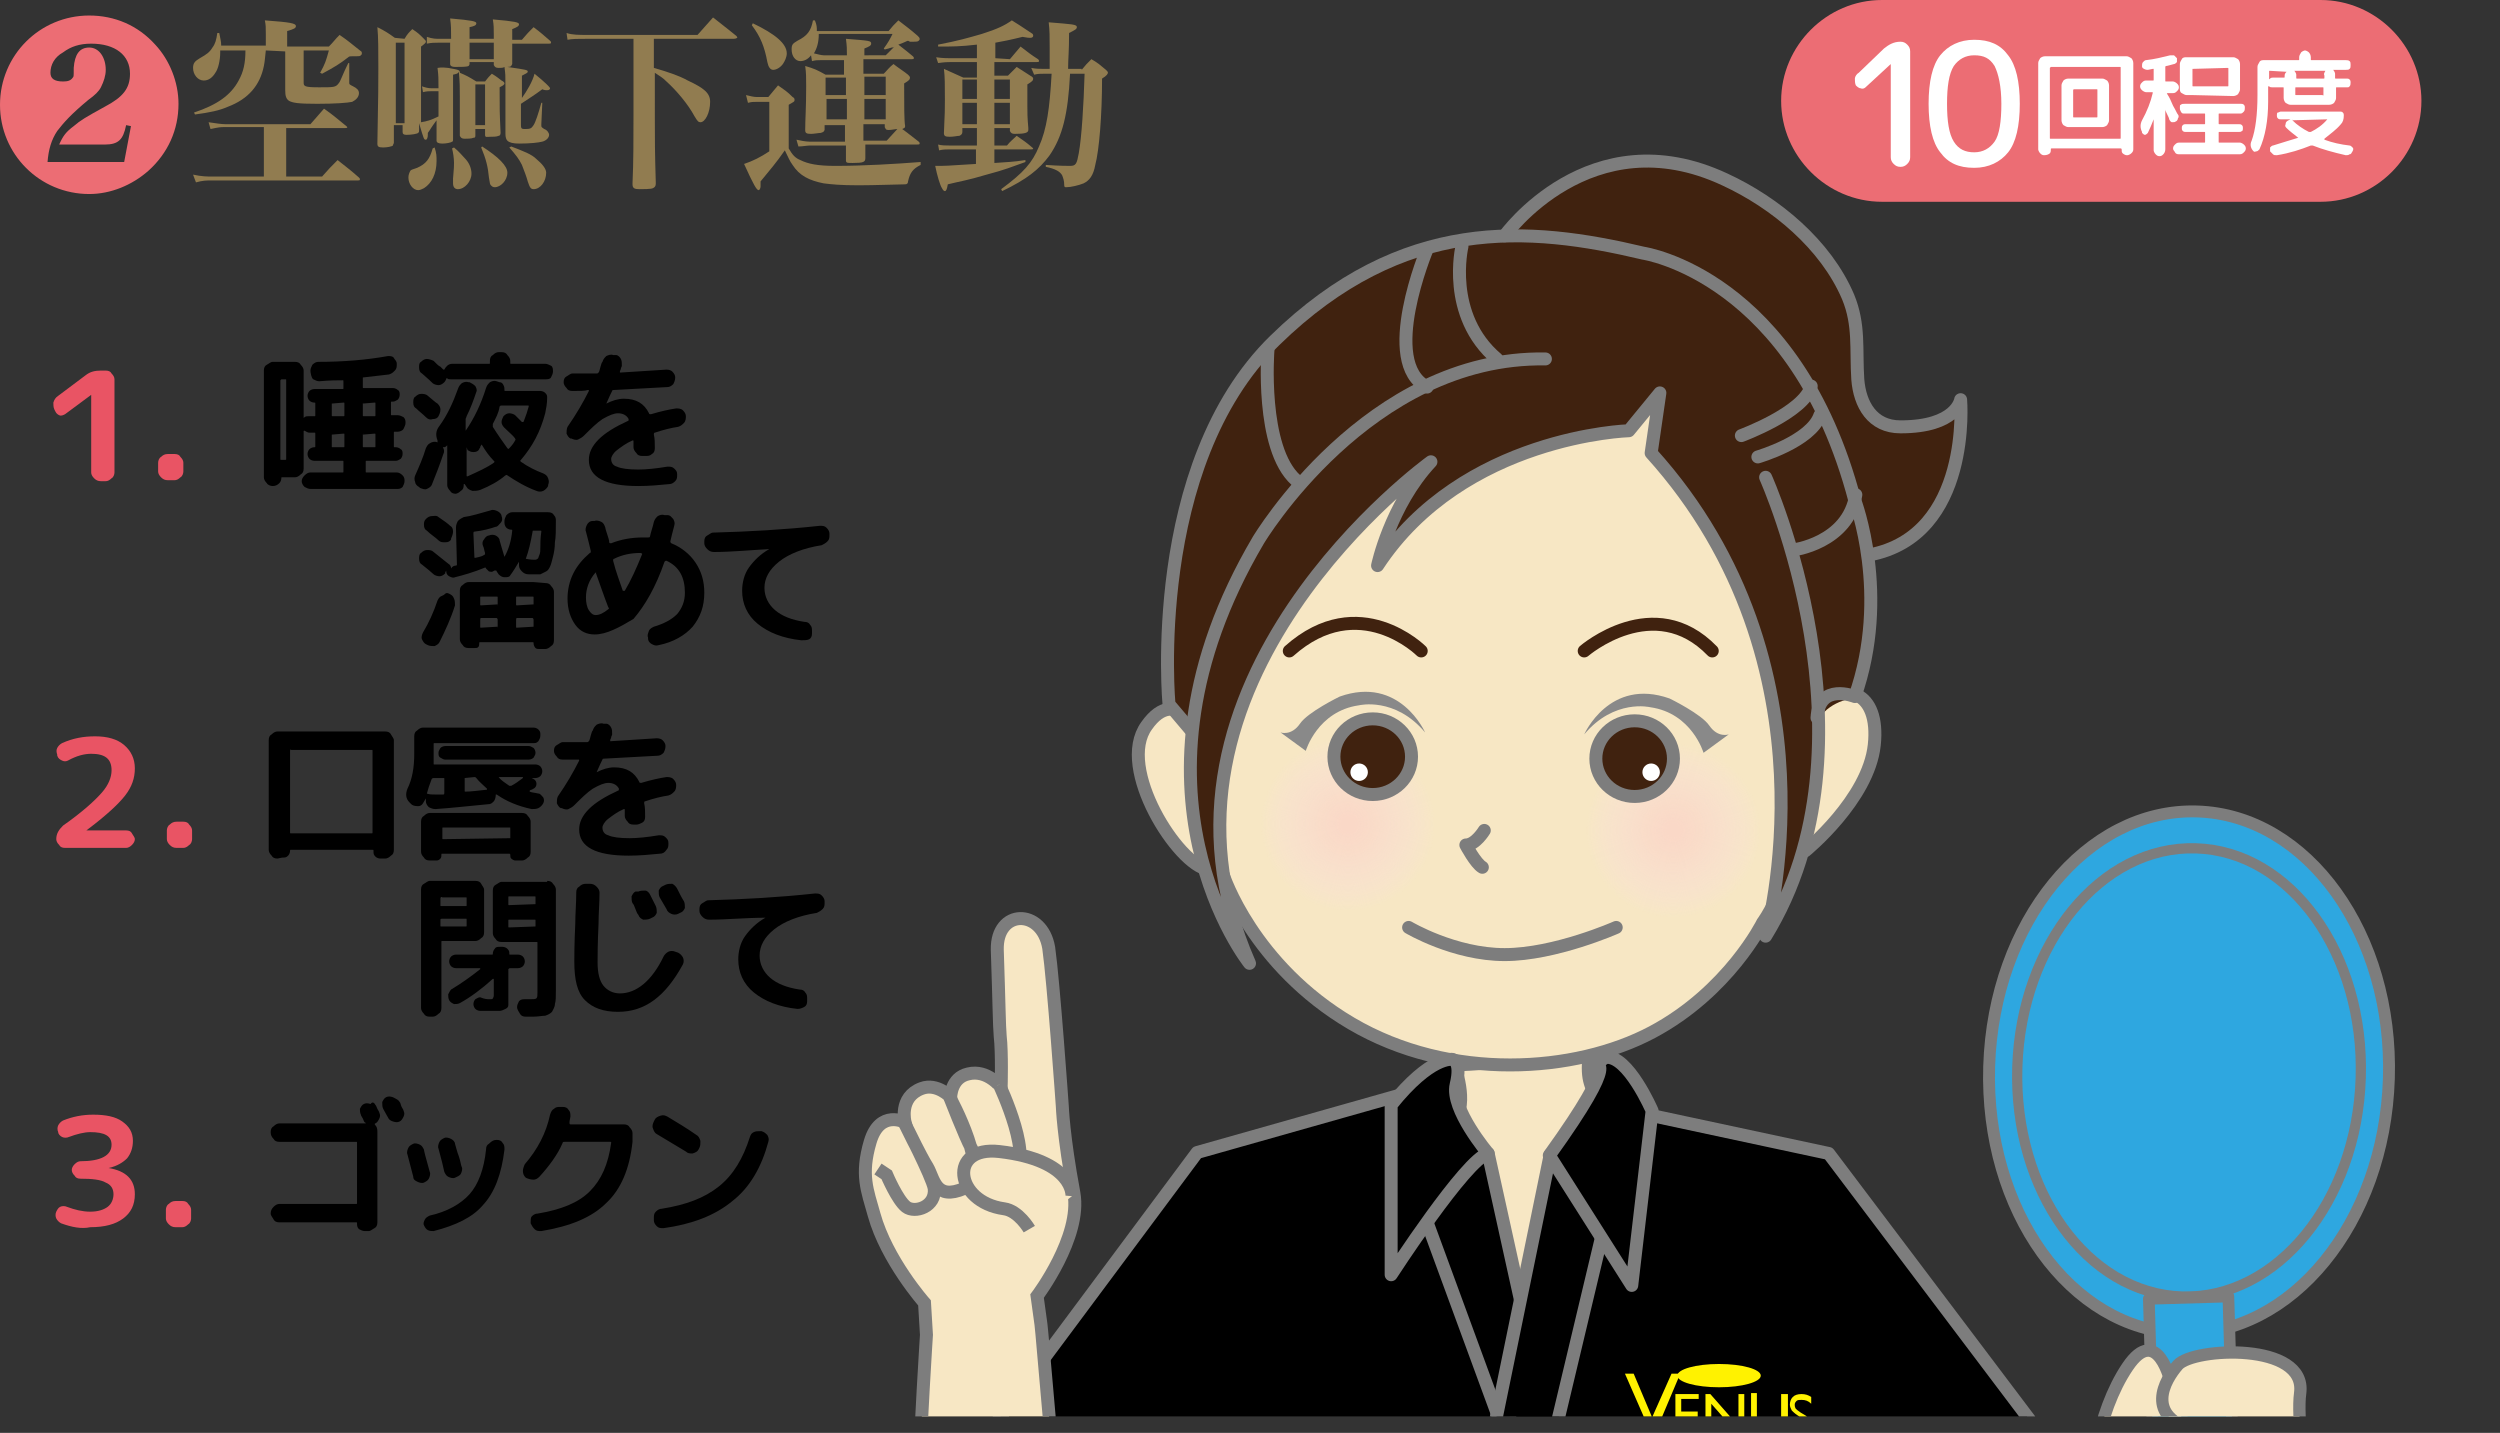 <?xml version="1.0" encoding="utf-8"?>
<!-- Generator: Adobe Illustrator 25.0.1, SVG Export Plug-In . SVG Version: 6.00 Build 0)  -->
<svg version="1.1" id="レイヤー_1" xmlns="http://www.w3.org/2000/svg" xmlns:xlink="http://www.w3.org/1999/xlink" x="0px"
	 y="0px" viewBox="0 0 257.7 147.7" style="enable-background:new 0 0 257.7 147.7;" xml:space="preserve">
<rect x="0" y="0" width="257.7" height="147.7" fill="#333333" stroke="none"/>
<style type="text/css">
	.st0{fill:#EC6D74;}
	.st1{fill:#917C50;}
	.st2{clip-path:url(#SVGID_2_);}
	.st3{fill:#2EA7E0;stroke:#7D7D7D;stroke-width:1.226;stroke-linecap:round;stroke-linejoin:round;stroke-miterlimit:10;}
	.st4{fill:#2EA7E0;stroke:#7D7D7D;stroke-width:1.055;stroke-linecap:round;stroke-linejoin:round;stroke-miterlimit:10;}
	.st5{fill:#2EA7E0;stroke:#7D7D7D;stroke-width:1.204;stroke-linecap:round;stroke-linejoin:round;stroke-miterlimit:10;}
	.st6{fill:#F7E7C4;stroke:#7D7D7D;stroke-width:1.27;stroke-miterlimit:10;}
	.st7{fill:none;stroke:#7D7D7D;stroke-width:1.27;stroke-miterlimit:10;}
	
		.st8{clip-path:url(#SVGID_4_);stroke:#7D7D7D;stroke-width:1.337;stroke-linecap:round;stroke-linejoin:round;stroke-miterlimit:10;}
	.st9{clip-path:url(#SVGID_6_);}
	.st10{fill:#FFF200;}
	.st11{clip-path:url(#SVGID_8_);}
	.st12{fill:#F7E7C4;stroke:#7D7D7D;stroke-width:1.337;stroke-miterlimit:10;}
	.st13{fill:#F7E7C4;stroke:#7D7D7D;stroke-width:1.337;stroke-linecap:round;stroke-linejoin:round;stroke-miterlimit:10;}
	.st14{fill:#40220F;}
	.st15{fill:none;stroke:#40220F;stroke-width:1.337;stroke-linecap:round;stroke-linejoin:round;stroke-miterlimit:10;}
	.st16{fill:none;stroke:#7D7D7D;stroke-width:1.337;stroke-linecap:round;stroke-linejoin:round;stroke-miterlimit:10;}
	.st17{fill:url(#SVGID_9_);}
	.st18{fill:url(#SVGID_10_);}
	.st19{fill:#40220F;stroke:#7D7D7D;stroke-width:1.337;stroke-miterlimit:10;}
	.st20{fill:#FFFFFF;}
	.st21{fill:#898989;}
	.st22{stroke:#7D7D7D;stroke-width:1.337;stroke-linecap:round;stroke-linejoin:round;stroke-miterlimit:10;}
	
		.st23{clip-path:url(#SVGID_12_);fill:none;stroke:#7D7D7D;stroke-width:1.337;stroke-linecap:round;stroke-linejoin:round;stroke-miterlimit:10;}
	
		.st24{clip-path:url(#SVGID_14_);fill:none;stroke:#7D7D7D;stroke-width:0.668;stroke-linecap:round;stroke-linejoin:round;stroke-miterlimit:10;}
	
		.st25{clip-path:url(#SVGID_16_);fill:none;stroke:#7D7D7D;stroke-width:0.668;stroke-linecap:round;stroke-linejoin:round;stroke-miterlimit:10;}
	.st26{clip-path:url(#SVGID_18_);}
	.st27{fill:#E95464;}
</style>
<g>
	<g>
		<path class="st0" d="M15.3,17.6c-1.7,1.5-3.9,2.4-6.1,2.4C4.1,20,0,15.9,0,10.8s4.1-9.2,9.2-9.2c2.6,0,5,1,6.8,3
			c1.5,1.6,2.4,3.9,2.4,6.1C18.4,13.4,17.3,15.8,15.3,17.6z M13.5,13L13,12.9c-0.3,1.5-0.8,2-2.2,2H6.1C6.5,14,6.8,13.6,7.6,13
			c0.7-0.6,1.2-0.9,3.2-2c1.9-1,2.6-1.9,2.6-3.4c0-1.9-1.5-3.1-4-3.1c-1.2,0-2.1,0.3-2.9,0.9C5.6,5.9,5.2,6.7,5.2,7.5
			c0,0.6,0.4,0.9,1.3,0.9c0.5,0,0.8-0.1,1-0.4c0.1-0.1,0.1-0.1,0.1-1c0.1-1.4,0.6-2.1,1.6-2.1s1.7,1,1.7,2.3c0,0.6-0.2,1.2-0.5,1.8
			c-0.2,0.4-0.6,0.8-1.3,1.3c-1.8,1.5-2.5,2.3-3.2,3.2c-0.6,0.9-0.9,1.9-1,3.2h7.9L13.5,13z"/>
		<path class="st1" d="M27.4,5.2c-0.1,0.9-0.1,1.1-0.2,1.6c-0.4,2-1.6,3.4-3.7,4.2c-0.9,0.4-1.9,0.6-3.4,0.8L20,11.6
			c2.4-0.8,3.8-1.8,4.6-3.3c0.5-0.9,0.7-1.8,0.7-3.1h-2.6c0,0.1,0,0.1,0,0.2c0,0.8-0.2,1.7-0.5,2.1C21.9,8,21.5,8.3,21,8.3
			c-0.6,0-1.1-0.6-1.1-1.3c0-0.5,0.2-0.7,0.7-1c0.7-0.4,1-0.6,1.3-1.1c0.3-0.4,0.4-0.8,0.5-1.5h0.2c0.1,0.6,0.2,0.8,0.2,1.3h4.6V3.5
			c0-0.7,0-0.9-0.1-1.4c2.7,0.2,3.2,0.3,3.2,0.6c0,0.2-0.2,0.3-0.9,0.5v1.6h4.3c0.5-0.5,0.6-0.7,1.1-1.2c0.9,0.6,1.2,0.9,2.1,1.6
			c0.2,0.1,0.2,0.2,0.2,0.3c0,0.1,0,0.1-0.1,0.2S37,5.8,36.7,5.8h-0.4c-0.2,0-0.3,0-0.4,0.1c-0.9,0.7-1.4,1-2.7,1.7L33,7.5
			c0.5-0.9,0.6-1.2,0.9-2.3h-2.6v3.3c0,0.4,0.1,0.5,1.6,0.5s1.7,0,2-0.4c0.2-0.2,0.4-0.9,1-2.1H36v1.7v0.3c0,0.2,0,0.2,0.4,0.4
			S37,9.3,37,9.6c0,0.4-0.3,0.7-0.7,0.9c-0.5,0.1-1.7,0.2-3.6,0.2c-2,0-2.5-0.1-2.9-0.3c-0.3-0.2-0.4-0.5-0.4-1.1v-4L27.4,5.2
			L27.4,5.2z M29.5,18.2h3.7c0.7-0.8,0.9-1,1.6-1.7c1,0.8,1.3,1,2.2,1.8c0.1,0.1,0.1,0.1,0.1,0.2s-0.1,0.1-0.2,0.1H21.8
			c-0.5,0-0.9,0-1.6,0.2L19.9,18c0.9,0.2,1.5,0.2,2,0.2h5.3v-5.1h-4.1c-0.3,0-0.5,0-1.4,0.2l-0.2-0.7c0.7,0.1,1.3,0.2,1.7,0.2H32
			c0.6-0.7,0.8-0.9,1.4-1.6c1,0.7,1.3,1,2.3,1.8c0.1,0.1,0.1,0.1,0.1,0.1c0,0.1-0.1,0.1-0.2,0.1h-6.1C29.5,13.2,29.5,18.2,29.5,18.2
			z"/>
		<path class="st1" d="M41.7,4c0.3-0.5,0.4-0.6,0.8-1c0.6,0.4,0.7,0.5,1.2,1c0.2,0.2,0.2,0.2,0.2,0.3c0,0.1-0.1,0.2-0.5,0.5
			c0,1.1,0,1.7,0,2.2c0,1.7,0,4.3,0,5.6c0.6-0.1,1-0.2,1.8-0.6c0-0.9,0-1.1,0-2.6h-0.7c-0.3,0-0.5,0-0.9,0.1l-0.1-0.6
			c0.3,0.1,0.6,0.2,1,0.2h0.7c0-1,0-1.3-0.1-2.1c0.5-0.1,0.9,0,1.1,0c1.1,0.2,1.2,0.2,1.2,0.5c0.7,0.3,0.9,0.4,1.7,0.9H50
			c0.3-0.4,0.4-0.5,0.7-0.8c0.5,0.3,0.6,0.4,1,0.7C51.9,8.4,52,8.5,52,8.6S51.9,8.8,51.5,9c0,2.5,0,2.5,0.1,4.7
			c0,0.2-0.1,0.3-0.2,0.3c-0.2,0.1-0.6,0.1-0.9,0.1S50,14.2,50,13.9v-0.6h-1V14c0,0.2-0.1,0.2-0.2,0.2c-0.2,0.1-0.6,0.1-0.9,0.1
			c-0.3,0-0.4-0.1-0.5-0.3c0-1.7,0-3.3,0-4c0-1.1,0-1.4-0.1-2.6c-0.1,0.2-0.2,0.2-0.6,0.3c0,0.8,0,1.2,0,1.7c0,1.3,0,3.5,0,5
			c0,0.1,0,0.2-0.1,0.2c-0.1,0.1-0.6,0.2-1,0.2S45,14.7,45,14.5c0-0.8,0-0.8,0-2.1c-0.6,0.8-0.6,0.9-0.9,1.3c0,0.1,0,0.2,0,0.2
			c0,0.3-0.1,0.5-0.2,0.5c-0.2,0-0.2,0-0.7-1.7v0.7c0,0.2,0,0.2-0.1,0.3s-0.7,0.2-1.2,0.2c-0.3,0-0.4-0.1-0.4-0.3v-0.7h-0.9v1.8
			c0,0.1-0.1,0.2-0.1,0.3c-0.1,0.1-0.6,0.2-1,0.2c-0.5,0-0.6-0.1-0.6-0.4C39,9.5,39,8.7,39,7s0-3.2-0.1-4.2c0.8,0.4,1.1,0.6,1.8,1.1
			L41.7,4L41.7,4z M40.8,4.4v8.3h0.9V4.4H40.8z M44.8,15.2c0.2,0.6,0.2,0.9,0.2,1.4c0,1.3-0.5,2.3-1.3,2.8c-0.2,0.1-0.4,0.2-0.6,0.2
			c-0.5,0-1-0.6-1-1.3c0-0.3,0.1-0.5,0.2-0.7c0.1-0.1,0.1-0.1,0.7-0.3c0.9-0.4,1.3-0.9,1.6-2L44.8,15.2z M50.9,4V3.6
			c0-0.7,0-1-0.1-1.6c2.3,0.2,2.7,0.3,2.7,0.5S53.3,2.8,52.8,3c0,0.3,0,0.7,0,1.1h1c0.6-0.7,0.6-0.7,1.2-1.3c0.8,0.6,1,0.8,1.7,1.4
			c0.1,0.1,0.1,0.1,0.1,0.2s-0.1,0.1-0.2,0.1h-3.8c0,0.2,0,0.2,0,0.6c0,0.1,0,0.4,0,0.8c0,0.2,0,0.4,0,0.7c-0.1,0.2-0.1,0.3-0.5,0.3
			c2,0.3,2.1,0.3,2.1,0.5c0,0.1-0.2,0.2-0.6,0.4v2.3c0.5-0.7,1.1-1.7,1.3-2.5c1.1,0.9,1.6,1.4,1.6,1.5s-0.1,0.2-0.3,0.2
			c-0.1,0-0.3,0-0.5-0.1c-0.8,0.6-1.3,0.9-2.2,1.5v2.2c0,0.4,0.1,0.4,0.5,0.4c0.5,0,0.6-0.1,0.8-0.4c0.2-0.3,0.5-1.2,0.8-2.3h0.1
			l-0.1,2.2v0.1c0,0.2,0,0.2,0.3,0.4c0.3,0.1,0.5,0.4,0.5,0.6c0,0.3-0.3,0.6-0.7,0.7c-0.4,0.1-1.2,0.2-2.4,0.2c-0.6,0-1-0.1-1.2-0.3
			c-0.1-0.1-0.2-0.3-0.2-0.7c0-0.5,0-0.5,0-1c0-0.9,0-1,0-1.3V8.7c0-1,0-1-0.1-1.8C51.9,7,51.6,7,51.4,7c-0.3,0-0.4-0.1-0.5-0.3V6.4
			h-2.5v0.2c0,0.1-0.1,0.2-0.1,0.2c-0.2,0.1-0.7,0.1-1.4,0.1c-0.3,0-0.5-0.1-0.5-0.3c0-0.5,0-0.5,0-1.6c0-0.2,0-0.2,0-0.6h-1.2
			c-0.4,0-0.7,0-1.2,0.1V3.8C44.6,4,44.9,4,45.3,4h1.2c0-1.1,0-1.3-0.1-2.1c2.3,0.2,2.7,0.3,2.7,0.5s-0.2,0.3-0.7,0.4V4H50.9z
			 M46.8,15.2c0.6,0.5,0.8,0.8,1.1,1.1c0.5,0.5,0.7,1.1,0.7,1.6c0,0.8-0.7,1.6-1.4,1.6c-0.3,0-0.5-0.2-0.5-0.6c0-0.1,0-0.3,0-0.5
			c0.1-1,0.1-1.4,0.1-1.6c0-0.5-0.1-1.1-0.2-1.5L46.8,15.2z M48.4,6.1h2.5V4.4h-2.5V6.1z M49,8.7v4.2h1V8.7H49z M49.7,15.1
			c1.7,1.1,2.6,2,2.6,2.7c0,0.8-0.7,1.5-1.3,1.5c-0.2,0-0.3-0.1-0.4-0.2c-0.1-0.1-0.1-0.2-0.2-0.8c-0.1-1.1-0.3-1.9-0.8-3.1
			L49.7,15.1z M52.7,15.1c1.3,0.5,2.1,0.8,2.6,1.3c0.6,0.5,1,1,1,1.4c0,0.9-0.6,1.7-1.3,1.7c-0.3,0-0.4-0.2-0.6-0.8
			c-0.1-0.4-0.4-1.2-0.6-1.7c-0.3-0.6-0.6-1-1.3-1.8L52.7,15.1z"/>
		<path class="st1" d="M67.4,7c1.4,0.4,2.6,0.8,3.5,1.3c1.7,0.8,2.3,1.3,2.3,2.2c0,1.1-0.5,2.1-1,2.1c-0.2,0-0.3-0.1-0.6-0.6
			c-0.7-1.3-1.9-2.7-2.9-3.6c-0.4-0.4-0.6-0.5-1.2-0.9V12c0,2.4,0,3.6,0.1,6.9c0,0.3-0.1,0.4-0.3,0.5c-0.2,0.1-1,0.1-1.4,0.1
			c-0.5,0-0.7-0.1-0.7-0.5c0,0,0,0,0-0.1c0.1-2.2,0.1-4.5,0.1-7V4h-4.7c-1.1,0-1.6,0-2.1,0.1l-0.1-0.7c0.6,0.2,1.2,0.2,2.2,0.2h11.3
			c0.7-0.8,0.9-1,1.6-1.8c1,0.8,1.3,1,2.4,1.9C76,3.8,76,3.9,76,3.9C75.8,4,75.7,4,75.6,4h-8.2V7z"/>
		<path class="st1" d="M76.9,9.8C77.3,9.9,77.7,10,78,10h1.2c0.4-0.5,0.6-0.7,1-1.2c0.7,0.5,0.9,0.6,1.5,1.2
			c0.2,0.1,0.2,0.2,0.2,0.3c0,0.2-0.1,0.2-0.6,0.5v4.5c0.4,0.7,0.7,1,1.2,1.2c0.8,0.4,1.8,0.6,3.6,0.6c2.9,0,6.2-0.2,8.8-0.4V17
			c-0.8,0.4-1.1,0.8-1.3,1.7c0,0.2-0.1,0.3-0.3,0.3c-0.5,0-3.2,0.1-4.8,0.1c-1.9,0-2.8-0.1-3.6-0.2c-1.5-0.3-2.5-0.8-3.2-1.9
			c-0.3-0.4-0.4-0.7-0.8-1.5c-0.9,1.3-1.6,2.1-2.5,3.2c0,0.2,0,0.4,0,0.5c0,0.2-0.1,0.4-0.2,0.4c-0.2,0-0.5-0.5-1.5-2.7
			c0.9-0.3,1.7-0.7,2.6-1.3v-5.1H78c-0.4,0-0.5,0-0.9,0.1L76.9,9.8z M77.6,2.4c2.3,1.1,3.5,2.1,3.5,3.1c0,0.4-0.2,0.8-0.4,1.1
			c-0.3,0.4-0.7,0.6-1,0.6s-0.5-0.3-0.6-0.8c-0.3-1.6-0.7-2.6-1.6-3.8L77.6,2.4z M93.6,4.2c-0.1,0-0.4,0.2-1,0.4
			c0.9,0.7,0.9,0.7,1.5,1.2c0.1,0.1,0.1,0.1,0.1,0.2S94.1,6.1,94,6.1h-5c0,0.2,0,0.2,0,0.6c0,0.5,0,0.6,0,0.9h2.1
			c0.4-0.4,0.5-0.6,1-1c0.5,0.4,1,0.7,1.5,1.1c0.1,0.1,0.2,0.2,0.2,0.3c0,0.2-0.1,0.3-0.6,0.6c0,2.4,0,3.8,0.1,4.4
			c0,0.2-0.1,0.2-0.3,0.3c0.7,0.5,0.9,0.7,1.7,1.3c0.1,0.1,0.1,0.1,0.1,0.2c0,0.1-0.1,0.1-0.3,0.1h-5.3c0,0.6,0,1.1,0,1.4
			c0,0.4-0.2,0.5-1.3,0.5c-0.6,0-0.7,0-0.7-0.3c0-0.2,0-0.7,0-1.5h-3.7c-0.3,0-0.8,0.1-1.2,0.1l-0.2-0.7c0.4,0.1,1,0.2,1.3,0.2h3.7
			v-1.7H85v0.5c-0.1,0.2-0.1,0.2-0.4,0.3c-0.2,0-0.7,0.1-1,0.1c-0.5,0-0.6-0.1-0.6-0.4c0-1.1,0.1-2.2,0.1-4.5c0-0.9,0-1.4-0.1-2.1
			c1,0.3,1.2,0.4,2.1,0.9H87c0-1,0-1,0-1.5h-2.4c-0.4,0-0.5,0-0.9,0.1l-0.1-0.6c-0.3,0.4-0.7,0.6-1.1,0.6c-0.5,0-0.9-0.5-0.9-1.2
			c0-0.5,0.1-0.6,0.6-0.9c1-0.5,1.4-1,1.6-2.1H84c0.2,0.5,0.2,0.7,0.2,1.1h7.4c0.4-0.5,0.5-0.6,1-1.1c0.9,0.7,1.2,0.9,2,1.6
			c0.1,0.1,0.2,0.2,0.2,0.3c0,0.1,0,0.1-0.1,0.2s-0.3,0.1-0.5,0.1h-0.4L93.6,4.2z M91.3,5.7c0.4-0.4,0.4-0.4,0.9-0.9
			c-0.1,0.1-0.2,0.1-0.3,0.1C91.6,5,91.6,5,91.2,5.1L91.1,5c0.5-0.7,0.6-0.9,0.9-1.5h-7.6c0,0.9-0.2,1.5-0.5,2
			c0.4,0.1,0.8,0.2,1,0.2h2.4c0-0.7,0-0.9-0.1-1.7c2.5,0.2,2.6,0.2,2.6,0.5c0,0.2-0.2,0.3-0.7,0.5v0.7H91.3z M87.2,9.8
			c0-0.3,0-0.5,0-0.6c0,0,0-0.5,0-1.2h-2.1v1.8H87.2z M87.3,10.2h-2.1v2.1h2.1V10.2z M91.3,7.9h-2.2c0,0.4,0,0.7,0,1v0.9h2.2V7.9z
			 M91.3,10.2h-2.2v2.1h2.2V10.2z M92.5,13.3c-0.2,0-0.6,0.1-0.9,0.1s-0.3-0.1-0.4-0.3v-0.3H89v1.7h2.4L92.5,13.3z"/>
		<path class="st1" d="M104.1,6.1c0.5-0.6,0.6-0.7,1.1-1.3c0.8,0.6,1,0.8,1.8,1.3c0.1,0.1,0.1,0.1,0.1,0.2s-0.1,0.1-0.3,0.1h-4.3
			v1.4h1.4c0.4-0.4,0.5-0.5,0.9-0.9c0.6,0.4,0.8,0.5,1.4,0.9c0.2,0.1,0.3,0.2,0.3,0.3c0,0.2-0.1,0.3-0.6,0.6c0,1.2,0,1.7,0,2.2
			c0,0.7,0,1.2,0.1,2.3v0.1c0,0.1,0,0.1,0,0.1c0,0.3-0.4,0.4-1.4,0.4c-0.3,0-0.4-0.1-0.5-0.3v-0.3h-1.6V15h1.3c0.3-0.4,0.7-0.7,1-1
			c0.7,0.5,0.9,0.6,1.6,1.2l0.1,0.1c0,0.1-0.1,0.1-0.2,0.1h-3.8v1.4c1.4-0.1,1.9-0.1,3.2-0.3v0.2c-1.4,0.5-2.1,0.8-4,1.3
			c-2,0.6-2.8,0.7-4,1c-0.1,0.6-0.2,0.7-0.3,0.7c-0.1,0-0.2-0.1-0.3-0.3c-0.2-0.3-0.5-1.3-0.7-2.3c1.1,0,1.1,0,4.2-0.2v-1.5h-2.8
			c-0.3,0-0.6,0-1,0.1l-0.1-0.6C97,15,97.6,15,97.9,15h2.8v-1.8h-1.5v0.4c0,0.2-0.1,0.3-0.3,0.4c-0.2,0-0.6,0.1-1,0.1
			c-0.5,0-0.6-0.1-0.6-0.4c0.1-2.3,0.1-2.3,0.1-3.4c0-1.5,0-2.4-0.1-3.2c0.9,0.4,1.1,0.5,2,0.9h1.4V6.4h-2.8c-0.2,0-0.5,0-1.2,0.1
			l-0.2-0.6C97.1,6,97.7,6,97.9,6h2.8V4.6c-1.7,0.2-2.6,0.2-4,0.2V4.6c2.1-0.4,3.1-0.7,4.5-1.1c1.6-0.5,2.4-0.9,3.1-1.4
			c0.8,0.5,0.8,0.5,2,1.3c0.2,0.1,0.2,0.2,0.2,0.3s-0.1,0.2-0.3,0.2c-0.1,0-0.3,0-0.8-0.1c-1.2,0.3-2.2,0.5-2.8,0.6V6L104.1,6.1
			L104.1,6.1z M100.7,8.2h-1.5v2h1.5V8.2z M100.7,10.6h-1.5v2.2h1.5V10.6z M104.1,8.2h-1.6v2h1.6V8.2z M104.1,10.6h-1.6v2.2h1.6
			V10.6z M111.5,7.2c0.4-0.5,0.5-0.6,1-1.1c0.7,0.4,0.9,0.6,1.5,1.1c0.2,0.2,0.2,0.2,0.2,0.3c0,0.1-0.1,0.3-0.6,0.6
			c0,3.8-0.3,7.4-0.7,8.9c-0.2,1.1-0.6,1.6-1.2,1.9c-0.5,0.2-1.3,0.4-1.8,0.4c-0.1,0-0.2,0-0.2-0.2c0-0.5-0.1-0.7-0.2-1
			c-0.2-0.4-0.7-0.7-1.7-0.9V17c1.4,0.1,2.3,0.1,2.5,0.1c0.6,0,0.7-0.2,0.9-1.3c0.3-1.7,0.5-4.9,0.6-8.2h-1.5
			c-0.2,4.2-0.8,6.5-2.1,8.4c-1.1,1.5-2.4,2.5-4.9,3.7l-0.1-0.2c2.3-1.7,3.2-2.7,3.9-4.4c0.8-1.8,1.1-3.9,1.3-7.5h-0.7
			c-0.5,0-0.7,0-1.1,0.1L106.3,7c0.5,0.1,0.9,0.1,1.3,0.1h0.6c0-0.9,0-1.4,0-2.2c0-1.1,0-1.8-0.1-2.6c2.4,0.2,2.9,0.2,2.9,0.5
			c0,0.2-0.2,0.3-0.8,0.6c0,2-0.1,2.6-0.1,3.7h1.4V7.2z"/>
	</g>
	<g>
		<g>
			<defs>
				<rect id="SVGID_1_" x="83.7" y="11.1" width="174" height="134.9"/>
			</defs>
			<clipPath id="SVGID_2_">
				<use xlink:href="#SVGID_1_"  style="overflow:visible;"/>
			</clipPath>
			<g class="st2">
				
					<ellipse transform="matrix(3.110695e-02 -1 1 3.110695e-02 107.927 332.702)" class="st3" cx="225.6" cy="110.7" rx="26.9" ry="20.6"/>
				
					<ellipse transform="matrix(3.110695e-02 -1 1 3.110695e-02 107.927 332.702)" class="st4" cx="225.6" cy="110.7" rx="23.1" ry="17.7"/>
				
					<rect x="221.8" y="133.7" transform="matrix(1 -2.918929e-02 2.918929e-02 1 -4.201 6.657)" class="st5" width="8.2" height="27"/>
				<path class="st6" d="M223.8,142.6c0,0-1.4-6.3-4.5-1.7s-4.5,12.5-2.8,15.8c0,0,2.8,7.8,7.4,3.1
					C228.5,155,223.8,142.6,223.8,142.6z"/>
				<path class="st6" d="M227.3,166.3c-7-0.5-3.4-5.4-3.4-5.4c-5.8-4.7,0.2-6.9,0.2-6.9c-6.2-4.7,2.2-6.5,2.2-6.5
					c-5.3-1.5-3.2-5.2-1.8-6.8c1.6-1.8,13.3-2.4,12.6,2.9c-0.7,5.3,3.7,17.3-8.1,27.7c-9.9,8.7-25.1,17.2-25.1,17.2
					c-11.2-7.7-10.5-15.5-3.8-18.8c6.8-3.4,18.9-9.2,18.9-9.2s1.8,2,3.1,0.3"/>
				<line class="st7" x1="226.3" y1="147.5" x2="232.9" y2="147.3"/>
			</g>
		</g>
		<g>
			<defs>
				<rect id="SVGID_3_" x="83.7" y="11.1" width="174" height="134.9"/>
			</defs>
			<clipPath id="SVGID_4_">
				<use xlink:href="#SVGID_3_"  style="overflow:visible;"/>
			</clipPath>
			<path class="st8" d="M167.5,114.4l21,4.5l24.3,32.2c0,0-9,13.6-24.1,13.6v-11.9c0,0-0.6,45.4,3.3,51c3.9,5.7-38.8,6.2-55.4-1.7
				c-10-4.8-13.9,0-13.9,0s-0.8-1.2,0.5-4.2s3.2-42.9,1.1-43.4l0.7,10.1c0,0-21.9-3.9-24.6-14.9l23-30.9l21.2-6l9,29.7l6.4-0.4
				L167.5,114.4z"/>
		</g>
		<g>
			<defs>
				<rect id="SVGID_5_" x="83.7" y="11.1" width="174" height="134.9"/>
			</defs>
			<clipPath id="SVGID_6_">
				<use xlink:href="#SVGID_5_"  style="overflow:visible;"/>
			</clipPath>
			<g class="st9">
				<g>
					<g>
						<path class="st10" d="M172.3,141.6h0.9l-2.7,6.4h-0.2l-2.8-6.4h0.9l1.9,4.5L172.3,141.6z"/>
						<path class="st10" d="M172.7,143.7h2.4v0.5h-1.8v1.3h1.7v0.5h-1.7v1.3h1.9v0.5h-2.5L172.7,143.7L172.7,143.7z"/>
						<path class="st10" d="M179.2,143.7h0.6v4.3h-0.5l-2.9-3.3v3.3h-0.6v-4.3h0.5l2.9,3.3V143.7z"/>
						<path class="st10" d="M183.7,143.7h0.6v2.4c0,0.3,0,0.6-0.1,0.7s-0.1,0.3-0.2,0.4c-0.1,0.1-0.2,0.2-0.3,0.3
							c-0.3,0.3-0.8,0.4-1.3,0.4c-0.6,0-1-0.1-1.3-0.4c-0.1-0.1-0.2-0.2-0.3-0.3s-0.1-0.2-0.2-0.4c0-0.2-0.1-0.4-0.1-0.8v-2.4h0.6
							v2.4c0,0.4,0,0.7,0.1,0.8c0.1,0.2,0.2,0.3,0.4,0.4s0.4,0.1,0.7,0.1c0.4,0,0.7-0.1,0.9-0.3c0.1-0.1,0.2-0.2,0.3-0.4
							c0.1-0.1,0.1-0.4,0.1-0.7v-2.2H183.7z"/>
						<path class="st10" d="M185.8,146.2l-0.5-0.3c-0.3-0.2-0.5-0.4-0.6-0.5c-0.1-0.2-0.2-0.4-0.2-0.6c0-0.3,0.1-0.6,0.3-0.8
							s0.5-0.3,0.9-0.3s0.7,0.1,1,0.3v0.7c-0.3-0.3-0.6-0.4-1-0.4c-0.2,0-0.4,0-0.5,0.1s-0.2,0.2-0.2,0.4c0,0.1,0,0.2,0.1,0.4
							c0.1,0.1,0.2,0.2,0.5,0.4l0.5,0.3c0.5,0.3,0.8,0.7,0.8,1.2c0,0.3-0.1,0.6-0.3,0.8s-0.5,0.3-0.9,0.3s-0.8-0.1-1.2-0.4V147
							c0.3,0.4,0.7,0.6,1.1,0.6c0.2,0,0.4-0.1,0.5-0.2c0.1-0.1,0.2-0.2,0.2-0.4C186.4,146.6,186.2,146.4,185.8,146.2z"/>
					</g>
					<ellipse class="st10" cx="177.2" cy="141.8" rx="4.3" ry="1.2"/>
				</g>
			</g>
		</g>
		<g>
			<defs>
				<rect id="SVGID_7_" x="83.7" y="11.1" width="174" height="134.9"/>
			</defs>
			<clipPath id="SVGID_8_">
				<use xlink:href="#SVGID_7_"  style="overflow:visible;"/>
			</clipPath>
			<g class="st11">
				<path class="st12" d="M149.9,109.8c0,0,1.5,3.9,0,5.7c-1.5,1.8,0,11.4,0,11.4s2.3,12.7,5.7,12.4s11.9-15.9,11.2-21.2
					c-0.7-5.3-3.6-4.4-3-9.2L149.9,109.8z"/>
				<path class="st13" d="M186.1,87.7c0,0,6.5-5.3,7.1-10.9s-3.1-6.8-6.4-3.7"/>
				<path class="st13" d="M124.1,75.9c0,0-2.8-5.5-5.9-1.1c-3.2,4.4,3.3,14.4,6.3,14.8"/>
				<path class="st12" d="M126.1,90.2c0,0,3,9.3,13.2,15.3s23.1,5.1,31,0.9s11.4-11.3,11.4-11.3s10.9-14.6-1.1-40l-6.7-9.5l-1.6-7.7
					l-7.7,4.8c0,0-24.3-4.4-32.7,17.1S122.9,84.1,126.1,90.2z"/>
				<path class="st14" d="M202,41.3c0,0-0.4,2.8-6.2,2.8s-4.2-7.9-4.2-7.9s0-11.1-13.9-17.6S155,24.4,155,24.4l0,0
					c-7.7,0.3-15.6,2.9-23.7,10.7c-13.2,12.8-10.9,37.5-10.9,37.5l2.4,2.9c-1.4,14.7,5.9,23.9,5.9,23.9
					c-12.8-29,18.7-51.7,18.7-51.7c-4.1,4.6-5.5,10.7-5.5,10.7c8.8-13.4,25.9-13.9,25.9-13.9l3.2-3.9l-0.9,6.2
					C190,68.6,182,96.5,182,96.5c4.3-7.1,5.6-15.1,5.5-22.4c1.2-2,3.9-2.2,3.9-2.2c1.9-5.5,1.8-10.8,1.3-14.6l0,0
					C203.2,55.3,202,41.3,202,41.3z"/>
				<g>
					<path class="st15" d="M163.3,67.1c0,0,7.2-6.2,13.2,0"/>
					<path class="st15" d="M146.5,67.1c0,0-6.4-6.4-13.6,0"/>
				</g>
				<path class="st16" d="M153,85.6c0,0-0.9,1.5-1.9,1.5c0,0,1,1.9,1.7,2.3"/>
				<g>
					<path class="st16" d="M150.7,25.4c0,0-1.7,7.1,3.6,11.6"/>
					<path class="st16" d="M147.1,25.7c0,0-4.9,11.7,0,14.2"/>
					<path class="st16" d="M130.7,36.1c0,0-0.8,10.1,2.9,13.4"/>
					<path class="st16" d="M179.5,44.9c0,0,6.5-2.4,7.2-5.1"/>
					<path class="st16" d="M181.2,47.1c0,0,5.5-1.6,6.4-4.3"/>
					<path class="st16" d="M184.8,56.7c0,0,5.7-0.7,6.5-5.7"/>
				</g>
				
					<radialGradient id="SVGID_9_" cx="138.948" cy="62.59" r="8.995" gradientTransform="matrix(1 0 0 -1 0 147.528)" gradientUnits="userSpaceOnUse">
					<stop  offset="7.718821e-02" style="stop-color:#FAD8C7"/>
					<stop  offset="0.315" style="stop-color:#FAD8CA;stop-opacity:0.743"/>
					<stop  offset="0.618" style="stop-color:#FAD9D5;stop-opacity:0.414"/>
					<stop  offset="0.955" style="stop-color:#FADAE7;stop-opacity:4.833597e-02"/>
					<stop  offset="1" style="stop-color:#FADBE8;stop-opacity:0"/>
				</radialGradient>
				<circle class="st17" cx="138.9" cy="84.9" r="9"/>
				
					<radialGradient id="SVGID_10_" cx="172.468" cy="61.928" r="8.986" gradientTransform="matrix(1 0 0 -1 0 147.528)" gradientUnits="userSpaceOnUse">
					<stop  offset="7.718821e-02" style="stop-color:#FAD8C7"/>
					<stop  offset="0.315" style="stop-color:#FAD8CA;stop-opacity:0.743"/>
					<stop  offset="0.618" style="stop-color:#FAD9D5;stop-opacity:0.414"/>
					<stop  offset="0.955" style="stop-color:#FADAE7;stop-opacity:4.833597e-02"/>
					<stop  offset="1" style="stop-color:#FADBE8;stop-opacity:0"/>
				</radialGradient>
				<circle class="st18" cx="172.5" cy="85.6" r="9"/>
				<g>
					<g>
						<ellipse class="st19" cx="141.5" cy="78" rx="4" ry="3.9"/>
						<circle class="st20" cx="140.1" cy="79.6" r="0.9"/>
					</g>
					<g>
						<ellipse class="st19" cx="168.5" cy="78.2" rx="4" ry="3.9"/>
						<circle class="st20" cx="170.2" cy="79.6" r="0.9"/>
					</g>
					<path class="st21" d="M132,75.5l2.6,1.9c0,0,1.2-4.1,5.5-4.7c0,0,3.7-0.9,6.8,2.8c0,0-2.6-5.9-8.8-3.7c0,0-3.3,1.6-4.1,2.8
						C133.1,75.9,132,75.5,132,75.5z"/>
					<path class="st21" d="M178.2,75.7l-2.6,1.9c0,0-1.2-4.1-5.5-4.7c0,0-3.7-0.9-6.8,2.8c0,0,2.6-5.9,8.8-3.7c0,0,3.3,1.6,4.1,2.8
						C177.1,76.1,178.2,75.7,178.2,75.7z"/>
				</g>
				<g>
					<path class="st16" d="M122.7,75.2l-2.2-2.6c0,0-2.3-24.6,10.9-37.5s26.2-11.8,38-9c0,0,15.7,2.3,21.8,25.5c0,0,3.7,9.7,0,20.2
						c0,0-3.7-1.5-3.9,2.2"/>
					<path class="st16" d="M182,49.2c0,0,12.3,27.3,0,47.3c0,0,8-27.9-11.8-49.8l0.9-6.2l-3.2,3.9c0,0-17.1,0.5-25.9,13.9
						c0,0,1.3-6.2,5.5-10.7c0,0-31.5,22.7-18.7,51.7c0,0-14.3-17.8,0.9-43.6c0,0,11.3-19,29.6-18.7"/>
					<path class="st16" d="M155.1,24.3c0,0,8.8-12.3,22.7-5.8c5.2,2.4,10.4,6.7,12.7,12.1c1.2,2.9,0.8,5.4,1,8.5
						c0.2,2.6,1.5,4.9,4.4,4.9c5.8,0,6.2-2.8,6.2-2.8s1.2,14-9.4,16"/>
				</g>
				<path class="st22" d="M153.4,118.9l4.3,19.5l-2.6,9.4l-8-21.8C147.1,126,148.7,119.2,153.4,118.9z"/>
				<path class="st22" d="M159.8,119l-6.3,30.7h6.3l5.7-23.9C165.5,125.9,162.8,119,159.8,119z"/>
				<path class="st22" d="M149.7,109.2c0,0-2.2-0.4-6.3,4.7v17.5c0,0,7.7-11.9,10-12.5c0,0-3.9-4.6-3.3-7.1
					C150.7,109.3,149.7,109.2,149.7,109.2z"/>
				<path class="st22" d="M164.3,109.8c0,0,3.1-1.4-4.6,9.3l8.5,13.4l2.1-18c0,0-2.5-5.8-4.8-5.5L164.3,109.8z"/>
			</g>
		</g>
		<g>
			<defs>
				<rect id="SVGID_11_" x="83.7" y="11.1" width="174" height="134.9"/>
			</defs>
			<clipPath id="SVGID_12_">
				<use xlink:href="#SVGID_11_"  style="overflow:visible;"/>
			</clipPath>
			<path class="st23" d="M166.6,95.6c0,0-6.3,2.8-11.5,2.8s-9.9-2.8-9.9-2.8"/>
		</g>
		<g>
			<defs>
				<rect id="SVGID_13_" x="83.7" y="11.1" width="174" height="134.9"/>
			</defs>
			<clipPath id="SVGID_14_">
				<use xlink:href="#SVGID_13_"  style="overflow:visible;"/>
			</clipPath>
			<path class="st24" d="M106.2,147c0,0,4.4,6.3,20.1,11.1"/>
		</g>
		<g>
			<defs>
				<rect id="SVGID_15_" x="83.7" y="11.1" width="174" height="134.9"/>
			</defs>
			<clipPath id="SVGID_16_">
				<use xlink:href="#SVGID_15_"  style="overflow:visible;"/>
			</clipPath>
			<path class="st25" d="M208.8,148c0,0-7,10.5-19.3,11.3"/>
		</g>
		<g>
			<defs>
				<rect id="SVGID_17_" x="83.7" y="11.1" width="174" height="134.9"/>
			</defs>
			<clipPath id="SVGID_18_">
				<use xlink:href="#SVGID_17_"  style="overflow:visible;"/>
			</clipPath>
			<g class="st26">
				<path class="st12" d="M110.1,168.3l-2.7-30.8l-0.1-1l-0.4-2.9c0,0,4.6-6.1,3.8-10.6c-1.1-5.9-1.2-9-1.2-9s-0.9-12.8-1.4-16.3
					c-0.7-4.1-5.4-4-5.3,0.2c0.2,5.9,0.2,7.7,0.3,8.9c0.2,1.7,0.1,5.3,0.1,5.3s-1.4-1.9-3.4-1.4c-1.8,0.4-1.8,2.4-1.8,2.4
					s-1.4-1.5-3-0.9c-2.4,0.9-1.7,3.5-1.7,3.5s-2.6-1.4-3.6,2s-0.3,5,0.4,7.5c1.3,4.7,5.2,9.1,5.2,9.1l0.2,3.3
					c0,0-2.3,35.3-0.6,38.1c0,0,1.6,9.1,4.5,10.2c2.9,1.1,8.5,1.5,12.9-4.5s11.1-17.2,11.1-17.2s-10-3-14-5"/>
				<path class="st12" d="M103,111.8c0,0,3.9,8.2,1.2,9.4c-2.7,1.1-3.5-1.8-4.1-2.9s-2.2-5.2-2.2-5.2s4.5,8.2,1.5,9.4
					c-3,1.3-3.1-1-3.8-2.2c-0.7-1.1-2.4-4.6-2.4-4.6s2.9,5.6,3.1,6.8c0.2,1.9-2,2.6-2.9,1.9s-2-3.3-2-3.3l-0.9-0.6"/>
				<path class="st12" d="M106.1,126.7c0,0-1.1-1.9-2.6-2.1c-5.1-0.7-5.8-6.5-0.5-5.9c7.8,0.9,7.5,4.6,7.5,4.6"/>
			</g>
		</g>
	</g>
	<g>
		<path class="st27" d="M5.7,42.4l-0.1-0.2c-0.1-0.2-0.1-0.5-0.1-0.7C5.6,41.2,5.7,41,6,40.8l2.8-2.1c0.5-0.4,1-0.5,1.6-0.5h0.5
			c0.3,0,0.5,0.1,0.6,0.3c0.2,0.2,0.3,0.4,0.3,0.6v9.6c0,0.2-0.1,0.5-0.3,0.6c-0.2,0.2-0.4,0.3-0.6,0.3h-0.5c-0.3,0-0.5-0.1-0.7-0.3
			s-0.3-0.4-0.3-0.6v-8l0,0l0,0l-2.7,2c-0.2,0.1-0.4,0.2-0.6,0.1C5.9,42.7,5.8,42.6,5.7,42.4z"/>
		<path class="st27" d="M17.3,49.5c-0.3,0-0.5-0.1-0.7-0.3s-0.3-0.4-0.3-0.6v-0.9c0-0.2,0.1-0.5,0.3-0.6c0.2-0.2,0.4-0.3,0.7-0.3H18
			c0.3,0,0.5,0.1,0.6,0.3c0.2,0.2,0.3,0.4,0.3,0.6v0.9c0,0.2-0.1,0.5-0.3,0.6c-0.2,0.2-0.4,0.3-0.6,0.3H17.3z"/>
	</g>
	<g>
		<g>
			<path d="M28.1,50.1c-0.2,0-0.5-0.1-0.6-0.3c-0.2-0.2-0.3-0.4-0.3-0.6v-11c0-0.3,0.1-0.5,0.3-0.6s0.4-0.3,0.6-0.3h2.3
				c0.3,0,0.5,0.1,0.6,0.3c0.2,0.2,0.3,0.4,0.3,0.6V43c0,0.1,0,0.1,0.1,0s0.3-0.1,0.5-0.1h0.5c0.1,0,0.1,0,0.1-0.1v-1.2
				c0-0.1,0-0.1-0.1-0.1c-0.2,0-0.4-0.1-0.5-0.2s-0.2-0.3-0.2-0.5s0.1-0.4,0.2-0.5c0.1-0.1,0.3-0.2,0.5-0.2h2.9c0.1,0,0.1,0,0.1-0.1
				v-0.7c0-0.1,0-0.1-0.1-0.1c-0.5,0-1.3,0-2.4,0.1c-0.2,0-0.4-0.1-0.6-0.2S32,38.4,32,38.2s0.1-0.4,0.2-0.6
				c0.2-0.2,0.4-0.3,0.6-0.3c2.6,0,5-0.2,7.2-0.6c0.2,0,0.5,0,0.6,0.2s0.3,0.3,0.3,0.6s0,0.5-0.2,0.7s-0.3,0.3-0.6,0.4
				c-0.9,0.1-1.8,0.2-2.6,0.3c-0.1,0-0.1,0-0.1,0.1v0.9c0,0.1,0,0.1,0.1,0.1h3c0.2,0,0.4,0.1,0.5,0.2c0.2,0.1,0.2,0.3,0.2,0.5
				s-0.1,0.4-0.2,0.5c-0.2,0.1-0.3,0.2-0.5,0.2h-0.1c-0.1,0-0.1,0-0.1,0.1v1.2c0,0.1,0,0.1,0.1,0.1H41c0.2,0,0.4,0.1,0.6,0.2
				c0.2,0.2,0.2,0.4,0.2,0.6s-0.1,0.4-0.2,0.6s-0.4,0.3-0.6,0.3h-0.3c-0.1,0-0.1,0-0.1,0.1V46c0,0.1,0,0.1,0.1,0.1h0.1
				c0.2,0,0.4,0.1,0.5,0.2c0.2,0.1,0.2,0.3,0.2,0.5s-0.1,0.4-0.2,0.5c-0.2,0.1-0.3,0.2-0.5,0.2h-3c-0.1,0-0.1,0-0.1,0.1v1
				c0,0.1,0,0.1,0.1,0.1h3.1c0.2,0,0.4,0.1,0.6,0.3c0.2,0.2,0.2,0.4,0.2,0.6s-0.1,0.4-0.2,0.6c-0.2,0.2-0.4,0.2-0.6,0.2H32
				c-0.2,0-0.4-0.1-0.6-0.2c-0.2-0.2-0.3-0.4-0.3-0.6s0.1-0.4,0.3-0.6c0.2-0.2,0.4-0.3,0.6-0.3h3.3c0.1,0,0.1,0,0.1-0.1v-1
				c0-0.1,0-0.1-0.1-0.1h-2.9c-0.2,0-0.4-0.1-0.5-0.2c-0.1-0.1-0.2-0.3-0.2-0.5s0.1-0.4,0.2-0.5s0.3-0.2,0.5-0.2
				c0.1,0,0.1,0,0.1-0.1v-1.3c0-0.1,0-0.1-0.1-0.1h-0.5c-0.2,0-0.3-0.1-0.5-0.2c-0.1,0-0.1,0-0.1,0.1v3.8c0,0.3-0.1,0.5-0.3,0.6
				c-0.2,0.2-0.4,0.3-0.6,0.3h-1.3c-0.1,0-0.1,0-0.1,0.1c0,0.2-0.1,0.4-0.2,0.5C28.6,50,28.4,50.1,28.1,50.1L28.1,50.1z M28.9,39.2
				v8.1c0,0.1,0,0.1,0.1,0.1h0.4c0.1,0,0.1,0,0.1-0.1v-8.1c0-0.1,0-0.1-0.1-0.1H29C29,39.1,28.9,39.2,28.9,39.2z M34.2,41.6v1.2
				c0,0.1,0,0.1,0.1,0.1h1.1c0.1,0,0.1,0,0.1-0.1v-1.2c0-0.1,0-0.1-0.1-0.1L34.2,41.6C34.2,41.5,34.2,41.5,34.2,41.6z M34.2,44.8V46
				c0,0.1,0,0.1,0.1,0.1h1.1c0.1,0,0.1,0,0.1-0.1v-1.2c0-0.1,0-0.1-0.1-0.1L34.2,44.8C34.2,44.6,34.2,44.7,34.2,44.8z M37.4,41.6
				v1.2c0,0.1,0,0.1,0.1,0.1h1.1c0.1,0,0.1,0,0.1-0.1v-1.2c0-0.1,0-0.1-0.1-0.1L37.4,41.6C37.5,41.5,37.4,41.5,37.4,41.6z
				 M37.4,44.8V46c0,0.1,0,0.1,0.1,0.1h1.1c0.1,0,0.1,0,0.1-0.1v-1.2c0-0.1,0-0.1-0.1-0.1L37.4,44.8C37.5,44.6,37.4,44.7,37.4,44.8z
				"/>
			<path d="M43.9,43c-0.3-0.3-0.7-0.6-1-0.9c-0.2-0.1-0.3-0.3-0.3-0.6c0-0.2,0-0.5,0.2-0.6c0.2-0.2,0.4-0.3,0.6-0.3
				c0.2,0,0.5,0,0.7,0.2c0.5,0.4,0.8,0.7,1,0.8c0.2,0.2,0.3,0.4,0.3,0.6c0,0.3-0.1,0.5-0.2,0.7c-0.1,0.2-0.3,0.3-0.6,0.3
				C44.3,43.3,44.1,43.2,43.9,43z M45.1,45.6L45.1,45.6L45.1,45.6C45.2,45.6,45.2,45.6,45.1,45.6v-0.2c-0.2-0.5-0.2-1,0.2-1.5
				c0.8-1.1,1.4-2.4,1.9-3.8c0.1-0.3,0.2-0.4,0.4-0.6c0.2-0.1,0.4-0.2,0.7-0.1h0.1c0.2,0.1,0.4,0.2,0.6,0.4c0.1,0.2,0.2,0.4,0.1,0.6
				c-0.3,0.9-0.6,1.7-1,2.5c0,0.1-0.1,0.2-0.1,0.3v1.2l0,0l0,0c0.9-1.3,1.6-2.8,2.1-4.4c0.1-0.3,0.2-0.4,0.4-0.6
				c0.2-0.1,0.4-0.2,0.7-0.1l0.3,0.1c0.2,0,0.3,0.1,0.4,0.3S52,40,52,40.2c0,0.1,0,0.1,0.1,0.1h3.6c0.2,0,0.4,0.1,0.5,0.2
				c0.2,0.2,0.2,0.3,0.2,0.5c0,0.6-0.1,1.1-0.2,1.6c-0.5,1.9-1.3,3.4-2.5,4.8c-0.1,0.1-0.1,0.1,0,0.2c0.7,0.5,1.5,0.9,2.3,1.2
				c0.2,0.1,0.4,0.2,0.5,0.5s0.1,0.4,0,0.7v0.1c-0.1,0.2-0.3,0.4-0.5,0.5s-0.5,0.1-0.7,0c-1.1-0.4-2.1-1-3-1.6c-0.1-0.1-0.1,0-0.2,0
				c-0.7,0.6-1.6,1.1-2.6,1.5c-0.3,0.1-0.5,0.1-0.8,0.1c-0.3-0.1-0.5-0.2-0.6-0.4l-0.2-0.3c0,0,0,0-0.1,0l0,0V50
				c0,0.3-0.1,0.5-0.3,0.6c-0.2,0.2-0.4,0.3-0.6,0.3H47c-0.3,0-0.5-0.1-0.6-0.3c-0.2-0.2-0.3-0.4-0.3-0.6v-4.1l0,0l0,0
				c-0.1,0.1-0.2,0.2-0.3,0.2c0,0,0,0-0.1,0s0,0.1,0,0.1c0.1,0.2,0.1,0.4,0,0.6C45.3,48,44.9,49,44.5,50c-0.1,0.2-0.3,0.3-0.5,0.4
				c-0.2,0.1-0.4,0-0.7-0.1l-0.1-0.1c-0.2-0.1-0.4-0.3-0.4-0.5c-0.1-0.2-0.1-0.5,0-0.7c0.4-0.9,0.8-1.8,1.1-2.8
				c0.1-0.2,0.2-0.4,0.4-0.5C44.6,45.5,44.9,45.5,45.1,45.6z M56.2,37.5c0.2,0,0.4,0.1,0.6,0.2s0.2,0.4,0.2,0.6
				c0,0.2-0.1,0.4-0.2,0.6s-0.4,0.2-0.6,0.2h-9.7c-0.2,0-0.3,0-0.4-0.1C46,39,46,39,46,39c0,0.1-0.1,0.3-0.2,0.4
				c-0.2,0.2-0.4,0.3-0.6,0.3c-0.2,0-0.5-0.1-0.6-0.2c-0.5-0.5-0.9-0.8-1.1-1c-0.2-0.1-0.3-0.3-0.3-0.6s0-0.5,0.2-0.6
				c0.2-0.2,0.4-0.3,0.6-0.3c0.2,0,0.5,0.1,0.7,0.2c0.1,0.1,0.2,0.2,0.3,0.3s0.2,0.2,0.4,0.3c0.1,0.1,0.2,0.2,0.3,0.3
				c0.1,0,0.1,0,0.1,0c0.1-0.2,0.2-0.3,0.3-0.4c0.1-0.1,0.3-0.2,0.5-0.2h3.8c0.1,0,0.1,0,0.1-0.1v-0.2c0-0.3,0.1-0.5,0.3-0.6
				c0.2-0.2,0.4-0.3,0.6-0.3h0.3c0.3,0,0.5,0.1,0.6,0.3c0.2,0.2,0.3,0.4,0.3,0.6v0.2c0,0.1,0,0.1,0.1,0.1H56.2z M48.1,46.1V49
				c0,0.1,0,0.1,0.1,0.1c1.1-0.5,2-0.9,2.7-1.4c0.1-0.1,0.1-0.1,0-0.2c-0.5-0.5-0.9-1.1-1.2-1.6c-0.1-0.1-0.1-0.1-0.1,0
				c0,0-0.1,0.1-0.1,0.2c0,0.1-0.1,0.1-0.1,0.2c-0.1,0.2-0.3,0.3-0.6,0.3s-0.4-0.1-0.6-0.2L48.1,46.1C48.1,46,48.1,46,48.1,46.1
				C48.1,46,48.1,46.1,48.1,46.1z M50.8,43.7c0,0.1,0,0.2,0,0.3c0.5,0.8,1,1.5,1.5,2.2c0.1,0.1,0.1,0.1,0.2,0
				c0.3-0.3,0.5-0.6,0.6-0.8c0.1-0.1,0-0.1,0-0.2c-0.2-0.3-0.6-0.6-1.1-1.1c-0.2-0.2-0.3-0.4-0.3-0.6c0-0.2,0.1-0.4,0.2-0.6
				c0.2-0.2,0.4-0.3,0.6-0.3c0.2,0,0.5,0.1,0.6,0.2l0.7,0.7c0,0,0,0,0.1,0c0,0,0.1,0,0.1-0.1c0.2-0.5,0.4-1.1,0.5-1.5
				c0-0.1,0-0.1-0.1-0.1h-2.7c-0.1,0-0.1,0-0.2,0.1C51.4,42.6,51.1,43.1,50.8,43.7z"/>
			<path d="M59,40.3c-0.3,0-0.5-0.1-0.6-0.3c-0.2-0.2-0.3-0.4-0.3-0.6c0-0.3,0.1-0.5,0.3-0.6s0.4-0.3,0.6-0.3c0.6,0,1.4,0,2.5,0
				c0.1,0,0.1,0,0.2-0.1c0.1-0.1,0.1-0.3,0.2-0.6c0.1-0.3,0.1-0.4,0.2-0.5c0.1-0.3,0.2-0.4,0.4-0.6c0.2-0.1,0.5-0.2,0.7-0.1h0.3
				c0.2,0,0.4,0.2,0.5,0.4c0.1,0.2,0.1,0.4,0.1,0.7c0,0.1-0.1,0.2-0.1,0.3s-0.1,0.2-0.1,0.3v0.1c0,0,0,0,0.1,0
				c1.7-0.1,3.2-0.2,4.7-0.3c0.3,0,0.5,0.1,0.6,0.2c0.2,0.2,0.3,0.4,0.3,0.6c0,0.3-0.1,0.5-0.2,0.7c-0.2,0.2-0.4,0.3-0.6,0.3
				c-1.9,0.1-3.7,0.2-5.5,0.3c-0.1,0-0.2,0-0.2,0.1c-0.1,0.2-0.3,0.6-0.6,1.3l0,0l0,0c0.6-0.3,1.2-0.5,1.8-0.5
				c1.3,0,2.1,0.5,2.6,1.5c0,0.1,0.1,0.1,0.2,0.1c1-0.3,1.9-0.5,2.6-0.6c0.2,0,0.5,0,0.7,0.2s0.3,0.4,0.3,0.6c0,0.2,0,0.5-0.2,0.7
				s-0.3,0.3-0.6,0.4c-0.7,0.1-1.5,0.3-2.4,0.6c-0.1,0-0.1,0.1-0.1,0.2c0.1,0.4,0.1,0.9,0.1,1.4c0,0.3-0.1,0.5-0.3,0.6
				C67,47,66.8,47,66.5,47h-0.3c-0.3,0-0.5-0.1-0.6-0.3c-0.2-0.2-0.3-0.4-0.3-0.6c0-0.3,0-0.5,0-0.6s0-0.1-0.1-0.1
				c-0.7,0.3-1.2,0.7-1.6,1c-0.4,0.3-0.6,0.7-0.6,0.9c0,0.4,0.2,0.7,0.6,0.8c0.4,0.2,1.2,0.3,2.2,0.3c0.8,0,1.8-0.1,3-0.3
				c0.3,0,0.5,0,0.7,0.2s0.3,0.3,0.3,0.6l0,0c0,0.3,0,0.5-0.2,0.7s-0.4,0.3-0.6,0.3c-1,0.1-2.1,0.2-3.2,0.2c-3.4,0-5.1-0.9-5.1-2.7
				c0-0.7,0.3-1.4,1-2.1s1.7-1.3,3-1.9c0.1,0,0.1-0.1,0.1-0.2c-0.2-0.4-0.6-0.6-1.1-0.6c-0.4,0-0.9,0.2-1.6,0.6
				c-0.6,0.4-1.2,1-1.9,1.7c-0.2,0.2-0.4,0.3-0.6,0.4s-0.5,0-0.7-0.1h-0.1c-0.2-0.1-0.3-0.3-0.4-0.5c0-0.2,0-0.5,0.1-0.7
				c0.9-1.3,1.6-2.5,2.2-3.7c0-0.1,0-0.1-0.1-0.1C60.3,40.3,59.8,40.3,59,40.3z"/>
			<path d="M43.5,58.2c-0.2-0.1-0.3-0.3-0.3-0.6c0-0.2,0-0.5,0.2-0.6l0,0c0.2-0.2,0.4-0.3,0.6-0.3c0.3,0,0.5,0,0.7,0.2
				c0.5,0.4,1,0.8,1.5,1.2c0.2,0.1,0.3,0.3,0.3,0.5l0,0l0,0c0.1-0.2,0.3-0.3,0.5-0.3c0.1,0,0.1-0.1,0.1-0.1L47,54.4
				c0-0.3,0.1-0.5,0.2-0.7c0.2-0.2,0.4-0.3,0.6-0.4c0.8-0.1,1.7-0.4,2.8-0.7c0.2-0.1,0.5,0,0.7,0.1s0.4,0.3,0.4,0.5l0,0
				c0.1,0.2,0.1,0.5-0.1,0.7s-0.3,0.4-0.5,0.4c-0.6,0.2-1.3,0.4-2.2,0.5c-0.1,0-0.1,0.1-0.1,0.2l0.1,2.4c0,0.1,0,0.1,0.1,0.1
				c0.5-0.1,0.8-0.2,0.9-0.3c0.1,0,0.1-0.1,0.1-0.2c-0.1-0.3-0.1-0.5-0.2-0.7c-0.1-0.2-0.1-0.5,0.1-0.7c0.1-0.2,0.3-0.4,0.5-0.4
				c0.2-0.1,0.5-0.1,0.7,0s0.4,0.3,0.4,0.5c0.1,0.4,0.3,1,0.5,1.7l0,0l0,0c0.4-0.7,0.7-1.6,0.8-2.7c0-0.1,0-0.1-0.1-0.1
				c-0.2,0-0.4-0.1-0.5-0.2c-0.1-0.1-0.2-0.3-0.2-0.5v-0.2c0-0.2,0.1-0.4,0.2-0.6c0.2-0.2,0.4-0.3,0.6-0.3h3.7
				c0.3,0,0.5,0.1,0.6,0.3c0.2,0.2,0.2,0.4,0.2,0.6c0,0.9,0,1.7-0.1,2.2c0,0.6-0.1,1.1-0.2,1.5c-0.1,0.4-0.2,0.8-0.3,1
				s-0.2,0.4-0.4,0.5s-0.4,0.2-0.6,0.3c-0.2,0-0.4,0-0.8,0c0,0-0.1,0-0.2,0c-0.1,0-0.2,0-0.2,0c-0.3,0-0.5-0.1-0.7-0.3
				s-0.3-0.4-0.3-0.6v-0.4l0,0l0,0c-0.3,0.5-0.6,1-0.9,1.4c-0.1,0.2-0.3,0.2-0.6,0.2c-0.2,0-0.4-0.1-0.6-0.3l-0.2-0.3
				c0-0.1-0.1-0.1-0.2-0.1l-0.2,0.1c-0.1,0.1-0.3,0-0.4,0c-0.1-0.1-0.2-0.2-0.3-0.3c0-0.1-0.1-0.1-0.1-0.1c-1.2,0.5-2.3,0.8-3.1,1
				c-0.2,0.1-0.4,0-0.6-0.1c-0.2-0.1-0.3-0.3-0.3-0.5v-0.1l0,0l0,0c0,0.1-0.1,0.1-0.1,0.2v0.1c-0.2,0.2-0.4,0.3-0.6,0.3
				s-0.5-0.1-0.6-0.2C44.5,59,44,58.6,43.5,58.2z M46.3,61.2c0.2,0.1,0.4,0.2,0.5,0.5c0.1,0.2,0.1,0.5,0.1,0.7
				c-0.4,1.3-1,2.6-1.6,3.8c-0.1,0.2-0.3,0.3-0.5,0.4c-0.2,0-0.5,0-0.7-0.1l-0.2-0.1c-0.2-0.1-0.3-0.3-0.4-0.5
				c-0.1-0.2,0-0.5,0.1-0.7c0.6-1,1.1-2.1,1.5-3.3c0.1-0.2,0.2-0.4,0.5-0.5S45.9,61,46.3,61.2L46.3,61.2z M45.2,53.3
				c0.6,0.4,1,0.7,1.2,0.9c0.2,0.1,0.3,0.3,0.3,0.6c0,0.2-0.1,0.5-0.2,0.7v0.1c-0.1,0.2-0.3,0.3-0.6,0.3s-0.5,0-0.7-0.2
				c-0.3-0.3-0.8-0.6-1.2-1c-0.2-0.1-0.3-0.3-0.3-0.6c0-0.2,0-0.4,0.2-0.6l0,0c0.2-0.2,0.4-0.3,0.6-0.3S45,53.1,45.2,53.3z
				 M56.2,60.1c0.3,0,0.5,0.1,0.6,0.3c0.2,0.2,0.3,0.4,0.3,0.6v5c0,0.3-0.1,0.5-0.3,0.6c-0.2,0.2-0.4,0.3-0.6,0.3h-0.6
				c-0.1,0-0.3,0-0.4-0.1S55,66.5,55,66.3c0-0.1,0-0.1-0.1-0.1h-5.4c-0.1,0-0.1,0-0.1,0.1s0,0.3-0.1,0.4s-0.2,0.1-0.4,0.1h-0.6
				c-0.3,0-0.5-0.1-0.6-0.3c-0.2-0.2-0.3-0.4-0.3-0.6v-5c0-0.3,0.1-0.5,0.3-0.6c0.2-0.2,0.4-0.3,0.6-0.3H55L56.2,60.1L56.2,60.1z
				 M51.3,62.3v-0.7c0-0.1,0-0.1-0.1-0.1h-1.6c-0.1,0-0.1,0-0.1,0.1v0.7c0,0.1,0,0.1,0.1,0.1L51.3,62.3
				C51.2,62.5,51.3,62.4,51.3,62.3z M51.3,64.6v-0.7c0-0.1,0-0.1-0.1-0.2h-1.6c-0.1,0-0.1,0.1-0.1,0.2v0.7c0,0.1,0,0.1,0.1,0.1
				L51.3,64.6C51.2,64.8,51.3,64.7,51.3,64.6z M55,62.3v-0.7c0-0.1,0-0.1-0.1-0.1h-1.6c-0.1,0-0.1,0-0.1,0.1v0.7
				c0,0.1,0,0.1,0.1,0.1L55,62.3C55,62.5,55,62.4,55,62.3z M55,64.6v-0.7c0-0.1,0-0.1-0.1-0.2h-1.6c-0.1,0-0.1,0.1-0.1,0.2v0.7
				c0,0.1,0,0.1,0.1,0.1L55,64.6C55,64.8,55,64.7,55,64.6z M54.2,57.6C54.2,57.7,54.2,57.7,54.2,57.6c0.5,0.1,0.8,0.1,0.9,0.1
				s0.2,0,0.3-0.1c0.1,0,0.1-0.2,0.2-0.4s0.1-0.5,0.1-0.8c0-0.4,0-0.9,0.1-1.6c0-0.1,0-0.1-0.1-0.1H55c-0.1,0-0.1,0-0.1,0.1
				C54.7,55.9,54.5,56.8,54.2,57.6z"/>
			<path d="M61.3,65.4c-0.8,0-1.5-0.3-2-1c-0.5-0.7-0.8-1.6-0.8-2.7c0-0.9,0.2-1.8,0.6-2.6c0.4-0.8,1-1.5,1.7-2.1
				c0.1,0,0.1-0.1,0.1-0.2c-0.1-0.5-0.3-1.2-0.5-2c-0.1-0.2,0-0.5,0.1-0.7s0.3-0.4,0.6-0.4h0.2c0.2-0.1,0.5,0,0.7,0.1
				s0.3,0.3,0.4,0.6c0,0.1,0.1,0.4,0.2,0.7s0.2,0.6,0.2,0.8c0,0.1,0.1,0.1,0.2,0.1c1-0.4,2.1-0.6,3.3-0.6c0.2,0,0.4,0,0.5,0
				s0.2,0,0.2-0.1c0.1-0.5,0.3-1,0.4-1.5c0.1-0.3,0.2-0.4,0.4-0.6c0.2-0.1,0.4-0.2,0.7-0.1h0.3c0.3,0,0.4,0.2,0.6,0.4
				c0.1,0.2,0.2,0.4,0.1,0.7c-0.2,0.7-0.3,1.2-0.4,1.6c0,0.1,0,0.1,0.1,0.2c1,0.4,1.9,1.1,2.5,2s0.9,1.9,0.9,3.1
				c0,1.4-0.4,2.5-1.2,3.5c-0.8,0.9-2,1.6-3.5,1.9c-0.3,0.1-0.5,0-0.7-0.1s-0.4-0.3-0.4-0.6v-0.1c-0.1-0.2,0-0.4,0.1-0.7
				c0.1-0.2,0.3-0.3,0.5-0.4c1-0.3,1.8-0.7,2.4-1.3c0.5-0.6,0.8-1.3,0.8-2.2c0-1.6-0.6-2.7-1.9-3.3c-0.1,0-0.1,0-0.2,0.1
				c-0.9,2.6-2,4.5-3.2,5.9C63.8,64.7,62.5,65.4,61.3,65.4z M61.4,59c-0.7,0.8-1,1.7-1,2.6c0,0.5,0.1,1,0.3,1.3s0.4,0.5,0.7,0.5
				c0.4,0,0.8-0.2,1.3-0.6c0.1-0.1,0.1-0.1,0-0.2C62.2,61.3,61.8,60.1,61.4,59C61.5,59,61.5,58.9,61.4,59L61.4,59z M66,57
				c-1,0-1.9,0.2-2.7,0.6c-0.1,0-0.1,0.1-0.1,0.2c0.3,1.2,0.7,2.2,1,3.1c0,0,0,0,0.1,0s0,0,0.1,0c0.6-1,1.2-2.3,1.8-3.8
				C66.1,57,66.1,57,66,57z"/>
			<path d="M73.6,56.9c-0.3,0-0.5-0.1-0.7-0.3s-0.3-0.4-0.3-0.6v-0.2c0-0.3,0.1-0.5,0.3-0.6s0.4-0.3,0.6-0.3c3.7-0.1,7.3-0.3,11-0.7
				c0.3,0,0.5,0,0.7,0.2s0.3,0.4,0.3,0.6v0.1c0,0.3,0,0.5-0.2,0.7s-0.4,0.3-0.6,0.4c-1.9,0.3-3.4,0.9-4.4,1.7s-1.5,1.7-1.5,2.7
				c0,0.9,0.4,1.7,1.1,2.3s1.7,1,3,1.2c0.3,0,0.5,0.1,0.6,0.3c0.2,0.2,0.2,0.4,0.2,0.7v0.2c0,0.3-0.1,0.5-0.3,0.6S82.9,66,82.6,66
				c-1.9-0.2-3.4-0.8-4.5-1.7c-1.1-0.9-1.6-2.1-1.6-3.4c0-0.8,0.2-1.7,0.7-2.4s1.2-1.4,2.1-1.9l0,0l0,0
				C77.4,56.7,75.4,56.9,73.6,56.9z"/>
		</g>
	</g>
	<g>
		<path class="st27" d="M6.5,85.1c2-1.4,3.3-2.6,4-3.4s1-1.6,1-2.3c0-1.2-0.7-1.7-2.1-1.7c-0.7,0-1.5,0.2-2.4,0.7
			c-0.2,0.1-0.4,0.1-0.6,0S6,78.2,5.9,77.9v-0.1c-0.1-0.3-0.1-0.5,0-0.7s0.3-0.4,0.5-0.5c1.1-0.5,2.2-0.7,3.4-0.7
			c1.3,0,2.3,0.3,3,0.9s1.1,1.4,1.1,2.4s-0.3,1.9-1,2.8s-2,2.1-4,3.6l0,0l0,0H13c0.3,0,0.5,0.1,0.6,0.3s0.3,0.4,0.3,0.6
			s-0.1,0.4-0.3,0.6s-0.4,0.3-0.6,0.3H6.7c-0.3,0-0.5-0.1-0.6-0.3c-0.2-0.2-0.3-0.4-0.3-0.6C5.8,85.9,6.1,85.5,6.5,85.1z"/>
		<path class="st27" d="M18.2,87.4c-0.3,0-0.5-0.1-0.7-0.3c-0.2-0.2-0.3-0.4-0.3-0.6v-0.9c0-0.2,0.1-0.5,0.3-0.6
			c0.2-0.2,0.4-0.3,0.7-0.3h0.7c0.3,0,0.5,0.1,0.6,0.3c0.2,0.2,0.3,0.4,0.3,0.6v0.9c0,0.2-0.1,0.5-0.3,0.6c-0.2,0.2-0.4,0.3-0.6,0.3
			H18.2z"/>
	</g>
	<g>
		<path class="st27" d="M6.3,126.1c-0.2-0.1-0.4-0.3-0.5-0.5s-0.1-0.5,0-0.7l0,0c0.1-0.2,0.2-0.4,0.4-0.5s0.5-0.1,0.7,0
			c0.8,0.3,1.6,0.5,2.4,0.5s1.4-0.2,1.8-0.5c0.4-0.3,0.6-0.8,0.6-1.3c0-0.6-0.3-1-0.8-1.2c-0.5-0.3-1.4-0.4-2.6-0.4
			c-0.3,0-0.5-0.1-0.6-0.3c-0.2-0.2-0.3-0.4-0.3-0.6s0.1-0.4,0.3-0.6c0.2-0.2,0.4-0.3,0.6-0.3c2.1,0,3.2-0.6,3.2-1.7
			c0-0.9-0.7-1.3-2.2-1.3c-0.6,0-1.4,0.2-2.2,0.5c-0.2,0.1-0.5,0.1-0.7,0S6,116.9,6,116.7c-0.1-0.2-0.1-0.5,0-0.7s0.3-0.4,0.5-0.5
			c1-0.4,2-0.6,3.1-0.6c1.3,0,2.3,0.2,3,0.7s1.1,1.1,1.1,2c0,0.7-0.2,1.3-0.6,1.8c-0.4,0.4-1,0.8-1.9,1l0,0l0,0
			c1.8,0.3,2.7,1.2,2.7,2.7c0,1.1-0.4,1.9-1.2,2.5s-1.9,0.9-3.4,0.9C8.4,126.7,7.4,126.5,6.3,126.1z"/>
		<path class="st27" d="M18.1,126.5c-0.3,0-0.5-0.1-0.7-0.3c-0.2-0.2-0.3-0.4-0.3-0.6v-0.9c0-0.2,0.1-0.5,0.3-0.6
			c0.2-0.2,0.4-0.3,0.7-0.3h0.7c0.3,0,0.5,0.1,0.6,0.3c0.2,0.2,0.3,0.4,0.3,0.6v0.9c0,0.2-0.1,0.5-0.3,0.6c-0.2,0.2-0.4,0.3-0.6,0.3
			H18.1z"/>
	</g>
	<g>
		<g>
			<path d="M38.7,113.9c0.1,0.1,0.1,0.2,0.2,0.4c0.1,0.2,0.2,0.3,0.2,0.4c0.1,0.2,0.1,0.4,0,0.6s-0.2,0.4-0.4,0.5
				c-0.1,0-0.1,0.1,0,0.2s0.2,0.3,0.2,0.6v9.4c0,0.3-0.1,0.5-0.3,0.6s-0.4,0.3-0.6,0.3h-0.4c-0.2,0-0.4-0.1-0.6-0.2
				c-0.2-0.2-0.2-0.4-0.2-0.6c0-0.1,0-0.1-0.1-0.1h-7.9c-0.3,0-0.5-0.1-0.6-0.3s-0.3-0.4-0.3-0.6l0,0c0-0.3,0.1-0.5,0.3-0.7
				c0.2-0.2,0.4-0.3,0.6-0.3h7.9c0.1,0,0.1,0,0.1-0.1v-6.2c0-0.1,0-0.1-0.1-0.1h-7.9c-0.3,0-0.5-0.1-0.6-0.3
				c-0.2-0.2-0.3-0.4-0.3-0.7l0,0c0-0.3,0.1-0.5,0.3-0.6c0.2-0.2,0.4-0.3,0.6-0.3h8.8c0,0,0,0,0.1,0l0,0c0,0,0-0.1-0.1-0.1
				c-0.1-0.1-0.1-0.2-0.2-0.4c-0.1-0.2-0.2-0.3-0.2-0.4c-0.1-0.2-0.1-0.4-0.1-0.6c0.1-0.2,0.2-0.4,0.4-0.5s0.4-0.1,0.7,0
				C38.4,113.5,38.6,113.7,38.7,113.9z M41.2,113.6c0.1,0.1,0.1,0.3,0.2,0.5s0.2,0.3,0.2,0.4c0.1,0.2,0.1,0.4,0,0.6
				s-0.2,0.4-0.4,0.5s-0.4,0.1-0.7,0s-0.4-0.2-0.5-0.4c-0.1-0.2-0.3-0.5-0.5-0.9c-0.1-0.2-0.1-0.4-0.1-0.7c0.1-0.2,0.2-0.4,0.4-0.5
				s0.4-0.1,0.7,0C40.9,113.3,41.1,113.4,41.2,113.6z"/>
			<path d="M42.6,121.3c-0.2-0.8-0.4-1.5-0.6-2.3c-0.1-0.2,0-0.5,0.1-0.7s0.3-0.3,0.5-0.4s0.5,0,0.7,0.1s0.3,0.3,0.4,0.5
				c0,0.1,0.2,0.9,0.6,2.3c0.1,0.2,0,0.5-0.1,0.7s-0.3,0.3-0.5,0.4s-0.5,0-0.7-0.1C42.8,121.7,42.6,121.6,42.6,121.3z M51.2,117.5
				c0.3,0,0.5,0.1,0.6,0.3c0.2,0.2,0.2,0.4,0.2,0.7c-0.3,2.5-1,4.4-2.2,5.7c-1.1,1.3-2.8,2.1-5.1,2.7c-0.2,0-0.4,0-0.6-0.1
				c-0.2-0.1-0.3-0.3-0.4-0.5c-0.1-0.2,0-0.4,0.1-0.6s0.3-0.3,0.5-0.4c1.8-0.4,3.2-1.2,4.1-2.2c0.9-1,1.5-2.6,1.7-4.6
				c0-0.3,0.1-0.5,0.3-0.6C50.7,117.6,50.9,117.5,51.2,117.5L51.2,117.5z M46.9,121.4c-0.2,0.1-0.5,0-0.7-0.1s-0.3-0.3-0.4-0.5
				c-0.1-0.5-0.3-1.3-0.6-2.4c-0.1-0.2,0-0.5,0.1-0.7s0.3-0.3,0.5-0.4s0.5,0,0.7,0.1s0.4,0.3,0.4,0.5c0.1,0.3,0.2,0.8,0.4,1.3
				c0.2,0.6,0.2,0.9,0.3,1.1s0,0.5-0.1,0.7S47.1,121.3,46.9,121.4z"/>
			<path d="M54.2,121.4L54.2,121.4c-0.2-0.2-0.3-0.4-0.3-0.7c0-0.2,0.1-0.5,0.2-0.7c1.3-1.5,2.2-3.2,2.6-5.1
				c0.1-0.3,0.2-0.5,0.4-0.6c0.2-0.2,0.4-0.2,0.7-0.2H58c0.3,0,0.5,0.1,0.6,0.3c0.2,0.2,0.2,0.4,0.2,0.7c0,0.1-0.1,0.4-0.1,0.6
				c0,0.1,0,0.2,0.1,0.2h5.5c0.3,0,0.5,0.1,0.6,0.3c0.2,0.2,0.3,0.4,0.3,0.6v0.9c-0.3,2.8-1.2,4.9-2.7,6.3c-1.5,1.5-3.7,2.4-6.7,2.9
				c-0.3,0-0.5,0-0.7-0.2s-0.3-0.4-0.4-0.6V126c0-0.2,0-0.5,0.1-0.6s0.3-0.3,0.6-0.3c2.4-0.4,4.2-1.1,5.4-2.3c1.2-1.2,1.9-2.8,2.2-5
				c0-0.1,0-0.1-0.1-0.1h-4.7c-0.1,0-0.2,0-0.2,0.1c-0.5,1.2-1.4,2.4-2.4,3.5c-0.2,0.2-0.4,0.3-0.6,0.3
				C54.7,121.6,54.4,121.5,54.2,121.4z"/>
			<path d="M67.7,116.9c-0.2-0.1-0.3-0.3-0.4-0.6c-0.1-0.2,0-0.5,0.1-0.7l0.1-0.2c0.1-0.2,0.3-0.3,0.6-0.4c0.3-0.1,0.5,0,0.7,0.1
				c1,0.6,2,1.2,3,1.9c0.2,0.1,0.3,0.3,0.4,0.6c0,0.3,0,0.5-0.1,0.7l-0.1,0.2c-0.1,0.2-0.3,0.3-0.6,0.4c-0.3,0-0.5,0-0.7-0.2
				C69.7,118.1,68.7,117.5,67.7,116.9z M78.5,116.6c0.3,0.1,0.4,0.2,0.6,0.4c0.1,0.2,0.2,0.4,0.1,0.7c-0.7,2.6-1.9,4.7-3.7,6.1
				c-1.8,1.5-4.2,2.4-7.1,2.8c-0.3,0-0.5,0-0.7-0.2s-0.3-0.4-0.3-0.6v-0.2c0-0.3,0-0.5,0.2-0.7s0.4-0.3,0.6-0.3
				c2.5-0.4,4.4-1.1,5.9-2.3s2.5-2.9,3.2-5.1c0.1-0.3,0.2-0.4,0.4-0.5c0.2-0.1,0.4-0.1,0.7-0.1L78.5,116.6z"/>
		</g>
	</g>
	<g>
		<g>
			<path d="M28.6,88.5c-0.3,0-0.5-0.1-0.6-0.3c-0.2-0.2-0.3-0.4-0.3-0.6V76.3c0-0.3,0.1-0.5,0.3-0.6c0.2-0.2,0.4-0.3,0.6-0.3h11.1
				c0.3,0,0.5,0.1,0.6,0.3s0.3,0.4,0.3,0.6v11.3c0,0.3-0.1,0.5-0.3,0.6c-0.2,0.2-0.4,0.3-0.6,0.3h-0.5c-0.2,0-0.4-0.1-0.5-0.2
				c-0.2-0.2-0.2-0.3-0.2-0.6c0-0.1,0-0.1-0.1-0.1H30c-0.1,0-0.1,0-0.1,0.1c0,0.2-0.1,0.4-0.2,0.5c-0.2,0.2-0.3,0.2-0.6,0.2
				L28.6,88.5L28.6,88.5z M29.9,77.4v8.4c0,0.1,0,0.1,0.1,0.1h8.3c0.1,0,0.1,0,0.1-0.1v-8.4c0-0.1,0-0.1-0.1-0.1H30
				C29.9,77.2,29.9,77.3,29.9,77.4z"/>
			<path d="M42.4,82.9l-0.2-0.2c-0.4-0.4-0.4-0.9-0.2-1.4c0.5-1,0.7-2.2,0.7-3.6v-1.8c0-0.3,0.1-0.5,0.3-0.6
				c0.2-0.2,0.4-0.3,0.6-0.3H55c0.2,0,0.4,0.1,0.5,0.2c0.2,0.2,0.2,0.3,0.2,0.6s-0.1,0.4-0.2,0.6c-0.2,0.2-0.3,0.2-0.5,0.2H44.8
				c-0.1,0-0.1,0-0.1,0.1v1.5c0,0.2,0,0.4,0,0.5s0,0.1,0.1,0.1h10.4c0.2,0,0.4,0.1,0.5,0.2s0.2,0.3,0.2,0.5s-0.1,0.4-0.2,0.5
				s-0.3,0.2-0.5,0.2h-0.4l0,0l0,0l0.2,0.1c0.2,0.1,0.3,0.3,0.3,0.5s-0.1,0.4-0.3,0.5c-0.1,0-0.1,0.1-0.2,0.1s-0.2,0.1-0.2,0.1v0.1
				c0.2,0.1,0.5,0.1,0.9,0.2c0.2,0,0.3,0.2,0.5,0.4c0.1,0.2,0.1,0.4,0,0.6s-0.3,0.4-0.5,0.5s-0.5,0.1-0.7,0.1
				c-1.4-0.3-2.6-0.8-3.6-1.5c0,0,0,0-0.1,0c0,0,0,0,0,0.1c0,0.2-0.1,0.5-0.2,0.6c-0.2,0.2-0.3,0.3-0.6,0.3
				c-2.1,0.2-3.9,0.4-5.4,0.5c-0.3,0-0.5-0.1-0.7-0.2c-0.2-0.2-0.3-0.4-0.3-0.6v-0.3l0,0l0,0c-0.1,0.2-0.2,0.3-0.3,0.5
				s-0.3,0.3-0.5,0.3C42.7,83.1,42.5,83,42.4,82.9z M53.8,83.8c0.3,0,0.5,0.1,0.6,0.3c0.2,0.2,0.3,0.4,0.3,0.6v3.1
				c0,0.3-0.1,0.5-0.3,0.6c-0.2,0.2-0.4,0.3-0.6,0.3h-0.7c-0.1,0-0.3-0.1-0.4-0.2c-0.1-0.1-0.1-0.2-0.1-0.4c0,0,0-0.1-0.1-0.1h-6.9
				c-0.1,0-0.1,0-0.1,0.1s0,0.3-0.1,0.4s-0.2,0.2-0.4,0.2h-0.7c-0.3,0-0.5-0.1-0.6-0.3c-0.2-0.2-0.3-0.4-0.3-0.6v-3.1
				c0-0.3,0.1-0.5,0.3-0.6c0.2-0.2,0.4-0.3,0.6-0.3H53.8z M44,81.8C44,81.9,44,81.9,44,81.8c0.3,0.1,0.5,0.1,0.9,0.1s0.6,0,0.8,0
				c0.1,0,0.1-0.1,0.1-0.2v-1.4c0-0.1,0-0.1-0.1-0.1h-1c-0.1,0-0.1,0-0.2,0.1C44.3,80.8,44.1,81.4,44,81.8z M54.5,76.9
				c0.2,0,0.3,0.1,0.5,0.2c0.1,0.1,0.2,0.3,0.2,0.5s-0.1,0.3-0.2,0.5c-0.1,0.1-0.3,0.2-0.5,0.2h-8.6c-0.2,0-0.3-0.1-0.5-0.2
				s-0.2-0.3-0.2-0.5s0.1-0.3,0.2-0.5c0.1-0.1,0.3-0.2,0.5-0.2H54.5z M52.6,86.4v-1c0-0.1,0-0.1-0.1-0.1h-6.8c-0.1,0-0.1,0-0.1,0.1
				v1c0,0.1,0,0.1,0.1,0.1L52.6,86.4C52.6,86.6,52.6,86.5,52.6,86.4z M47.9,80.2v1.3c0,0.1,0,0.1,0.1,0.1c0.5,0,1.3-0.1,2.2-0.2l0,0
				c0,0,0,0,0-0.1c-0.4-0.4-0.8-0.7-1.1-1.1c-0.1-0.1-0.1-0.1-0.2-0.1L47.9,80.2C47.9,80.1,47.9,80.1,47.9,80.2z M51.4,80.1
				L51.4,80.1C51.4,80.1,51.4,80.2,51.4,80.1c0.3,0.4,0.7,0.6,1.1,0.9c0.1,0,0.2,0,0.2,0c0.4-0.2,0.8-0.5,1.2-0.8c0,0,0,0,0-0.1l0,0
				H51.4z"/>
			<path d="M58,78.3c-0.3,0-0.5-0.1-0.6-0.3c-0.2-0.2-0.3-0.4-0.3-0.6c0-0.3,0.1-0.5,0.3-0.6s0.4-0.3,0.6-0.3c0.6,0,1.4,0,2.5,0
				c0.1,0,0.1,0,0.2-0.1c0.1-0.1,0.1-0.3,0.2-0.6c0.1-0.3,0.1-0.4,0.2-0.5c0.1-0.3,0.2-0.4,0.4-0.6c0.2-0.1,0.5-0.2,0.7-0.1h0.3
				c0.2,0,0.4,0.2,0.5,0.4c0.1,0.2,0.1,0.4,0.1,0.7c0,0.1-0.1,0.2-0.1,0.3c0,0.1-0.1,0.2-0.1,0.3v0.1c0,0,0,0,0.1,0
				c1.7-0.1,3.2-0.2,4.7-0.3c0.3,0,0.5,0.1,0.6,0.2c0.2,0.2,0.3,0.4,0.3,0.6c0,0.3-0.1,0.5-0.2,0.7c-0.2,0.2-0.4,0.3-0.6,0.3
				c-1.9,0.1-3.7,0.2-5.5,0.3c-0.1,0-0.2,0-0.2,0.1c-0.1,0.2-0.3,0.6-0.6,1.3l0,0l0,0c0.6-0.3,1.2-0.5,1.8-0.5
				c1.3,0,2.1,0.5,2.6,1.5c0,0.1,0.1,0.1,0.2,0.1c1-0.3,1.9-0.5,2.6-0.6c0.2,0,0.5,0,0.7,0.2s0.3,0.4,0.3,0.6s0,0.5-0.2,0.7
				s-0.3,0.3-0.6,0.4c-0.7,0.1-1.5,0.3-2.4,0.6c-0.1,0-0.1,0.1-0.1,0.2c0.1,0.4,0.1,0.9,0.1,1.4c0,0.3-0.1,0.5-0.3,0.6
				C66,84.9,65.8,85,65.6,85h-0.3c-0.3,0-0.5-0.1-0.6-0.3c-0.2-0.2-0.3-0.4-0.3-0.6c0-0.3,0-0.5,0-0.6s0-0.1-0.1-0.1
				c-0.7,0.3-1.2,0.7-1.6,1c-0.4,0.3-0.6,0.7-0.6,0.9c0,0.4,0.2,0.7,0.6,0.8c0.4,0.2,1.2,0.3,2.2,0.3c0.8,0,1.8-0.1,3-0.3
				c0.3,0,0.5,0,0.7,0.2s0.3,0.3,0.3,0.6l0,0c0,0.3,0,0.5-0.2,0.7C68.5,87.9,68.3,88,68,88c-1,0.1-2.1,0.2-3.2,0.2
				c-3.4,0-5.1-0.9-5.1-2.7c0-0.7,0.3-1.4,1-2.1s1.7-1.3,3-1.9c0.1,0,0.1-0.1,0.1-0.2c-0.2-0.4-0.6-0.6-1.1-0.6
				c-0.4,0-0.9,0.2-1.6,0.6c-0.6,0.4-1.2,1-1.9,1.7c-0.2,0.2-0.4,0.3-0.6,0.4s-0.5,0-0.7-0.1h-0.1c-0.2-0.1-0.3-0.3-0.4-0.5
				c0-0.2,0-0.5,0.1-0.7c0.9-1.3,1.6-2.5,2.2-3.7c0-0.1,0-0.1-0.1-0.1C59.4,78.3,58.8,78.3,58,78.3z"/>
			<path d="M44.3,104.8c-0.3,0-0.5-0.1-0.6-0.3c-0.2-0.2-0.3-0.4-0.3-0.6V91.7c0-0.3,0.1-0.5,0.3-0.6s0.4-0.3,0.6-0.3H49
				c0.3,0,0.5,0.1,0.6,0.3s0.3,0.4,0.3,0.6v4.4c0,0.3-0.1,0.5-0.3,0.6C49.4,96.9,49.2,97,49,97h-3.4c-0.1,0-0.1,0-0.1,0.1v6.8
				c0,0.3-0.1,0.5-0.3,0.6c-0.2,0.2-0.4,0.3-0.6,0.3H44.3z M45.4,92.6v0.7c0,0.1,0,0.1,0.1,0.1H48c0.1,0,0.1,0,0.1-0.1v-0.7
				c0-0.1,0-0.1-0.1-0.1h-2.4C45.5,92.4,45.4,92.5,45.4,92.6z M45.4,94.8v0.6c0,0.1,0,0.1,0.1,0.1H48c0.1,0,0.1,0,0.1-0.1v-0.6
				c0-0.1,0-0.1-0.1-0.1h-2.4C45.5,94.7,45.4,94.7,45.4,94.8z M50.5,103c0.2,0,0.3,0,0.3-0.1c0,0,0.1-0.1,0.1-0.3V101c0,0,0,0,0-0.1
				c0,0,0,0-0.1,0c-1.1,1-2.3,1.9-3.4,2.5c-0.2,0.1-0.4,0.1-0.6,0.1c-0.2-0.1-0.4-0.2-0.5-0.4c-0.1-0.2-0.1-0.4-0.1-0.6
				c0.1-0.2,0.2-0.4,0.3-0.5c1-0.6,2-1.3,3-2.1c0,0,0,0,0-0.1l0,0H47c-0.2,0-0.4-0.1-0.5-0.2s-0.2-0.3-0.2-0.5s0.1-0.4,0.2-0.5
				s0.3-0.2,0.5-0.2h3.7c0.1,0,0.1,0,0.1-0.1c0-0.2,0.1-0.4,0.2-0.5c0.1-0.2,0.3-0.2,0.5-0.2h0.3c0.2,0,0.4,0.1,0.5,0.2
				c0.2,0.2,0.2,0.3,0.2,0.5c0,0.1,0,0.1,0.1,0.1h0.8c0.2,0,0.4,0.1,0.5,0.2s0.2,0.3,0.2,0.5s-0.1,0.4-0.2,0.5
				c-0.1,0.1-0.3,0.2-0.5,0.2h-0.8c-0.1,0-0.1,0-0.2,0.1v2.9c0,0.4,0,0.7,0,0.8c0,0.2-0.1,0.3-0.3,0.4s-0.4,0.2-0.6,0.2
				c-0.2,0-0.6,0-1.2,0c-0.3,0-0.6,0-0.8,0s-0.4-0.1-0.5-0.2s-0.2-0.3-0.2-0.5s0.1-0.4,0.2-0.5c0.2-0.1,0.3-0.2,0.5-0.2
				C50,103,50.2,103,50.5,103z M56.4,90.8c0.3,0,0.5,0.1,0.6,0.3c0.2,0.2,0.3,0.4,0.3,0.6v10.4c0,0.6,0,1.1-0.1,1.4
				c0,0.3-0.2,0.6-0.3,0.8c-0.2,0.2-0.4,0.3-0.7,0.4c-0.3,0-0.7,0.1-1.3,0.1c-0.3,0-0.5,0-0.7,0c-0.3,0-0.5-0.1-0.6-0.3
				s-0.3-0.4-0.3-0.7c0-0.2,0.1-0.4,0.2-0.6c0.2-0.2,0.4-0.2,0.6-0.2c0.1,0,0.3,0,0.5,0c0.4,0,0.6,0,0.7-0.1
				c0.1-0.1,0.1-0.3,0.1-0.6v-5.1c0-0.1,0-0.1-0.1-0.1h-3.6c-0.3,0-0.5-0.1-0.6-0.3c-0.2-0.2-0.3-0.4-0.3-0.6v-4.4
				c0-0.3,0.1-0.5,0.3-0.6s0.4-0.3,0.6-0.3h4.7V90.8z M55.2,93.2v-0.7c0-0.1,0-0.1-0.1-0.1h-2.6c-0.1,0-0.1,0-0.1,0.1v0.7
				c0,0.1,0,0.1,0.1,0.1L55.2,93.2C55.2,93.3,55.2,93.3,55.2,93.2z M55.2,95.5v-0.6c0-0.1,0-0.1-0.1-0.1h-2.6c-0.1,0-0.1,0-0.1,0.1
				v0.6c0,0.1,0,0.1,0.1,0.1L55.2,95.5C55.2,95.6,55.2,95.6,55.2,95.5z"/>
			<path d="M63.7,104.3c-1.5,0-2.6-0.4-3.4-1.2c-0.8-0.8-1.1-2.1-1.1-4c0-0.5,0-1.8,0.1-3.9c0-1,0.1-2.1,0.1-3.2
				c0-0.3,0.1-0.5,0.3-0.6c0.2-0.2,0.4-0.3,0.7-0.3h0.4c0.3,0,0.5,0.1,0.7,0.3c0.2,0.2,0.3,0.4,0.3,0.6c0,1.1-0.1,2.1-0.1,3.2
				c-0.1,2.1-0.1,3.4-0.1,4c0,1.1,0.2,1.9,0.6,2.4c0.4,0.5,1,0.8,1.7,0.8c1.7,0,3.3-1.3,4.5-3.8c0.1-0.2,0.3-0.4,0.5-0.5
				s0.5-0.1,0.7,0l0.3,0.1c0.2,0.1,0.4,0.3,0.5,0.5s0.1,0.5,0,0.7C68.6,102.7,66.5,104.3,63.7,104.3z M65.8,91.9
				c0.2-0.1,0.5-0.1,0.7-0.1s0.4,0.2,0.5,0.4c0.2,0.4,0.4,0.8,0.6,1.2c0.1,0.2,0.1,0.5,0.1,0.7c-0.1,0.2-0.2,0.4-0.5,0.5L67,94.7
				c-0.2,0.1-0.5,0.1-0.7,0.1c-0.2-0.1-0.4-0.2-0.5-0.5c-0.1-0.1-0.2-0.3-0.3-0.6s-0.2-0.5-0.3-0.6c-0.1-0.2-0.1-0.4-0.1-0.7
				c0.1-0.2,0.2-0.4,0.4-0.5H65.8z M69.8,91.6c0.3,0.6,0.5,1,0.7,1.3c0.1,0.2,0.1,0.5,0.1,0.7c-0.1,0.2-0.2,0.4-0.5,0.5l-0.2,0.1
				c-0.2,0.1-0.5,0.1-0.7,0s-0.4-0.2-0.5-0.5L68,92.5c-0.1-0.2-0.1-0.4-0.1-0.7c0.1-0.2,0.2-0.4,0.5-0.5l0.2-0.1
				c0.2-0.1,0.5-0.1,0.7-0.1C69.5,91.2,69.7,91.4,69.8,91.6z"/>
			<path d="M73.1,94.8c-0.3,0-0.5-0.1-0.7-0.3c-0.2-0.2-0.3-0.4-0.3-0.6v-0.2c0-0.3,0.1-0.5,0.3-0.6s0.4-0.3,0.6-0.3
				c3.7-0.1,7.3-0.3,11-0.7c0.3,0,0.5,0,0.7,0.2s0.3,0.4,0.3,0.6V93c0,0.3,0,0.5-0.2,0.7s-0.4,0.3-0.6,0.4c-1.9,0.3-3.4,0.9-4.4,1.7
				c-1,0.8-1.5,1.7-1.5,2.7c0,0.9,0.4,1.7,1.1,2.3c0.7,0.6,1.7,1,3,1.2c0.3,0,0.5,0.1,0.6,0.3c0.2,0.2,0.2,0.4,0.2,0.7v0.2
				c0,0.3-0.1,0.5-0.3,0.6s-0.4,0.2-0.7,0.2c-1.9-0.2-3.4-0.8-4.5-1.7c-1.1-0.9-1.6-2.1-1.6-3.4c0-0.8,0.2-1.7,0.7-2.4
				s1.2-1.4,2.1-1.9l0,0l0,0C76.9,94.6,74.9,94.8,73.1,94.8z"/>
		</g>
	</g>
	<g>
		<path class="st0" d="M239.2,20.8H194c-5.7,0-10.4-4.7-10.4-10.4l0,0C183.6,4.7,188.3,0,194,0h45.2c5.7,0,10.4,4.7,10.4,10.4l0,0
			C249.6,16.1,244.9,20.8,239.2,20.8z"/>
		<g>
			<g>
				<path class="st20" d="M192.3,9c-0.1,0.1-0.3,0.2-0.5,0.1c-0.2,0-0.4-0.2-0.5-0.3c-0.1-0.2-0.1-0.5-0.1-0.7s0.2-0.5,0.4-0.6
					l2.6-2.5c0.5-0.4,1-0.7,1.7-0.7c0.3,0,0.5,0.1,0.7,0.3s0.3,0.4,0.3,0.7v10.9c0,0.3-0.1,0.5-0.3,0.7s-0.4,0.3-0.7,0.3
					s-0.5-0.1-0.7-0.3c-0.2-0.2-0.3-0.4-0.3-0.7V6.6l0,0l0,0L192.3,9z"/>
				<path class="st20" d="M207,15.7c-0.8,1-2,1.6-3.5,1.6c-1.6,0-2.7-0.5-3.5-1.6c-0.8-1-1.2-2.7-1.2-5s0.4-4,1.2-5s2-1.6,3.5-1.6
					c1.6,0,2.7,0.5,3.5,1.6c0.8,1,1.2,2.7,1.2,5S207.8,14.7,207,15.7z M205.6,6.8c-0.5-0.8-1.1-1.1-2.1-1.1c-0.9,0-1.6,0.4-2.1,1.1
					c-0.5,0.8-0.7,2.1-0.7,3.9s0.2,3.1,0.7,3.9c0.5,0.8,1.2,1.1,2.1,1.1c0.9,0,1.6-0.4,2.1-1.1s0.7-2.1,0.7-3.9S206,7.6,205.6,6.8z"
					/>
				<path class="st20" d="M210.7,16c-0.2,0-0.3-0.1-0.4-0.2c-0.1-0.1-0.2-0.3-0.2-0.4V6.5c0-0.2,0.1-0.3,0.2-0.5
					c0.1-0.1,0.3-0.2,0.5-0.2h8.4c0.2,0,0.3,0.1,0.5,0.2c0.1,0.1,0.2,0.3,0.2,0.5v8.9c0,0.2-0.1,0.3-0.2,0.4
					c-0.1,0.1-0.3,0.2-0.4,0.2h-0.1c-0.1,0-0.3-0.1-0.4-0.2s-0.1-0.2-0.1-0.4c0,0,0-0.1-0.1-0.1h-7.1c-0.1,0-0.1,0-0.1,0.1
					s0,0.3-0.1,0.4S211,16,210.7,16L210.7,16z M211.3,7v7.2c0,0.1,0,0.1,0.1,0.1h7.1c0.1,0,0.1,0,0.1-0.1V7c0-0.1,0-0.1-0.1-0.1
					h-7.1C211.4,6.9,211.3,7,211.3,7z M213.2,13.1c-0.2,0-0.3-0.1-0.5-0.2c-0.1-0.1-0.2-0.3-0.2-0.5V8.8c0-0.2,0.1-0.3,0.2-0.5
					c0.1-0.1,0.3-0.2,0.5-0.2h3.5c0.2,0,0.3,0.1,0.5,0.2c0.1,0.1,0.2,0.3,0.2,0.5v3.6c0,0.2-0.1,0.3-0.2,0.5
					c-0.1,0.1-0.3,0.2-0.5,0.2h-3C213.7,13.1,213.2,13.1,213.2,13.1z M213.7,9.3V12c0,0.1,0,0.1,0.1,0.1h2.3c0.1,0,0.1,0,0.1-0.1
					V9.3c0-0.1,0-0.1-0.1-0.1h-2.3C213.8,9.2,213.7,9.2,213.7,9.3z"/>
				<path class="st20" d="M223,15.9c-0.1,0.1-0.2,0.2-0.4,0.2s-0.3-0.1-0.4-0.2c-0.1-0.1-0.2-0.3-0.2-0.4v-3.2l0,0
					c-0.2,0.5-0.4,1-0.6,1.4c-0.1,0.1-0.2,0.2-0.3,0.2s-0.2-0.1-0.3-0.2v-0.1c-0.2-0.4-0.2-0.8,0-1.2c0.5-0.9,0.9-1.9,1.1-2.8
					c0,0,0,0,0-0.1c0,0,0,0-0.1,0h-0.6c-0.1,0-0.3-0.1-0.4-0.2c-0.1-0.1-0.2-0.2-0.2-0.4s0.1-0.3,0.2-0.4s0.2-0.2,0.4-0.2h0.7
					c0.1,0,0.1,0,0.1-0.1v-1c0,0,0,0,0-0.1c0,0,0,0-0.1,0l-0.5,0.1c-0.1,0-0.2,0-0.4-0.1s-0.2-0.2-0.2-0.3c0-0.1,0-0.3,0.1-0.4
					s0.2-0.2,0.3-0.2c0.9-0.1,1.7-0.3,2.5-0.5c0.1,0,0.3,0,0.4,0c0.1,0.1,0.2,0.2,0.3,0.3c0,0.1,0,0.3,0,0.4
					c-0.1,0.1-0.2,0.2-0.3,0.2c-0.4,0.1-0.7,0.2-0.8,0.2s-0.1,0.1-0.1,0.1v1.4c0,0.1,0,0.1,0.1,0.1h0.7c0.1,0,0.3,0.1,0.4,0.2
					s0.2,0.2,0.2,0.4s-0.1,0.3-0.2,0.4c-0.1,0.1-0.2,0.2-0.4,0.2h-0.5c0,0,0,0-0.1,0s0,0,0,0.1c0.2,0.3,0.4,0.7,0.6,1.2
					c0.3,0.5,0.4,0.8,0.5,0.9c0.1,0.1,0.1,0.3,0,0.4c0,0.1-0.1,0.3-0.2,0.3c-0.1,0.1-0.2,0.1-0.4,0.1c-0.1,0-0.2-0.1-0.3-0.3
					c0-0.1-0.1-0.3-0.2-0.5c-0.1-0.2-0.2-0.4-0.2-0.5l0,0l0,0v4.1C223.2,15.6,223.1,15.8,223,15.9z M230.9,14.7
					c0.1,0,0.3,0.1,0.4,0.2s0.2,0.2,0.2,0.4s-0.1,0.3-0.2,0.4s-0.2,0.2-0.4,0.2h-6.3c-0.1,0-0.3,0-0.4-0.2s-0.2-0.2-0.2-0.4
					s0.1-0.3,0.2-0.4s0.2-0.2,0.4-0.2h2.6c0.1,0,0.1,0,0.1-0.1v-0.9c0-0.1,0-0.1-0.1-0.1h-1.9c-0.1,0-0.2,0-0.3-0.1
					s-0.1-0.2-0.1-0.3s0-0.2,0.1-0.3s0.2-0.1,0.3-0.1h1.9c0.1,0,0.1,0,0.1-0.1v-0.9c0-0.1,0-0.1-0.1-0.1h-2.1c-0.1,0-0.2,0-0.3-0.2
					s-0.1-0.2-0.1-0.4s0-0.3,0.1-0.3c0.1-0.1,0.2-0.1,0.4-0.1h5.8c0.1,0,0.2,0,0.3,0.1s0.1,0.2,0.1,0.3s0,0.3-0.1,0.4
					s-0.2,0.2-0.3,0.2h-2.2c-0.1,0-0.1,0-0.1,0.1v0.9c0,0.1,0,0.1,0.1,0.1h2c0.1,0,0.2,0,0.3,0.1s0.1,0.2,0.1,0.3s0,0.3-0.1,0.3
					c-0.1,0.1-0.2,0.1-0.3,0.1h-2c-0.1,0-0.1,0-0.1,0.1v0.9c0,0.1,0,0.1,0.1,0.1H230.9z M226,9.8h-0.6c-0.2,0-0.3-0.1-0.5-0.2
					s-0.2-0.3-0.2-0.5V6.6c0-0.2,0.1-0.3,0.2-0.5s0.3-0.2,0.5-0.2h4.8c0.2,0,0.3,0.1,0.5,0.2c0.1,0.1,0.2,0.3,0.2,0.5v2.6
					c0,0.2-0.1,0.3-0.2,0.5c-0.1,0.1-0.3,0.2-0.5,0.2L226,9.8L226,9.8z M226,7.1v1.7c0,0.1,0,0.1,0.1,0.1h3.5c0.1,0,0.1,0,0.1-0.1
					V7.1c0-0.1,0-0.1-0.1-0.1L226,7.1C226,7,226,7,226,7.1z"/>
				<path class="st20" d="M232.3,15.6L232.3,15.6c-0.3-0.3-0.4-0.7-0.2-1.1c0.4-1.1,0.6-2.7,0.6-4.7V6.9c0-0.2,0.1-0.3,0.2-0.5
					s0.3-0.2,0.5-0.2h3.5c0.1,0,0.1,0,0.1-0.1V5.9c0-0.2,0.1-0.3,0.2-0.5c0.1-0.1,0.3-0.2,0.4-0.2s0.3,0.1,0.4,0.2
					c0.1,0.1,0.2,0.3,0.2,0.5v0.2c0,0.1,0,0.1,0.1,0.1h3.5c0.1,0,0.3,0,0.4,0.1c0.1,0.1,0.1,0.2,0.1,0.4s0,0.3-0.1,0.4
					s-0.2,0.1-0.4,0.1h-1.3l0,0l0,0c0.1,0.1,0.2,0.3,0.2,0.4V8c0,0.1,0,0.1,0.1,0.1h1.1c0.1,0,0.2,0,0.3,0.1s0.1,0.2,0.1,0.3
					s0,0.3-0.1,0.4S242.1,9,242,9h-1.1c-0.1,0-0.1,0-0.1,0.1v1c0,0.2-0.1,0.3-0.2,0.5c-0.1,0.1-0.3,0.2-0.5,0.2h-4
					c-0.2,0-0.3-0.1-0.5-0.2c-0.1-0.1-0.2-0.3-0.2-0.5v-1c0-0.1,0-0.1-0.1-0.1h-1.1c-0.1,0-0.2,0-0.3-0.1h-0.1v1.6
					c0,1.9-0.3,3.6-0.9,4.9c-0.1,0.1-0.2,0.2-0.3,0.2S232.4,15.7,232.3,15.6z M236.9,14.2L236.9,14.2
					C236.9,14.2,236.9,14.1,236.9,14.2c-0.5-0.4-0.9-0.7-1.2-1c-0.1-0.1-0.2-0.2-0.1-0.4c0-0.2,0.1-0.3,0.3-0.4l0.2-0.1l0,0l0,0h-1
					c-0.1,0-0.2,0-0.3-0.1s-0.1-0.2-0.1-0.3s0-0.3,0.1-0.3s0.2-0.1,0.3-0.1h6.1c0.1,0,0.2,0,0.3,0.1s0.1,0.2,0.1,0.3
					c0,0.4-0.1,0.7-0.3,0.9c-0.5,0.6-1.1,1-1.7,1.5v0.1c0.8,0.3,1.7,0.5,2.6,0.6c0.1,0,0.2,0.1,0.3,0.2c0.1,0.1,0.1,0.2,0,0.4
					c-0.1,0.1-0.1,0.3-0.3,0.3c-0.1,0.1-0.3,0.1-0.4,0.1c-1.3-0.3-2.4-0.6-3.4-1c-0.1,0-0.1,0-0.2,0c-1,0.4-2.2,0.8-3.5,1
					c-0.2,0-0.3,0-0.4-0.1c-0.1-0.1-0.2-0.2-0.3-0.3c0-0.1,0-0.3,0-0.4c0.1-0.1,0.2-0.2,0.3-0.2C235.3,14.7,236.2,14.4,236.9,14.2z
					 M234,7.3c-0.1,0-0.1,0-0.1,0.1v0.7c0,0.1,0,0.1,0.1,0s0.2-0.1,0.3-0.1h1.1c0.1,0,0.1,0,0.1-0.1V7.8c0-0.2,0.1-0.3,0.2-0.4l0,0
					l0,0L234,7.3L234,7.3z M236.3,12.4c0.5,0.5,1.1,0.9,1.7,1.2c0.1,0,0.1,0,0.2,0c0.6-0.3,1.2-0.7,1.7-1.3l0,0l0,0L236.3,12.4
					C236.4,12.3,236.3,12.3,236.3,12.4L236.3,12.4z M239.7,7.3h-3.2l0,0l0,0c0.1,0.1,0.2,0.3,0.2,0.4V8c0,0.1,0,0.1,0.1,0.1h2.7
					c0.1,0,0.1,0,0.1-0.1V7.8C239.5,7.6,239.6,7.5,239.7,7.3L239.7,7.3L239.7,7.3z M239.5,9.8V9.1c0-0.1,0-0.1-0.1-0.1h-2.7
					c-0.1,0-0.1,0-0.1,0.1v0.6c0,0.1,0,0.1,0.1,0.1h2.7C239.5,9.9,239.5,9.8,239.5,9.8z"/>
			</g>
		</g>
	</g>
</g>
</svg>
